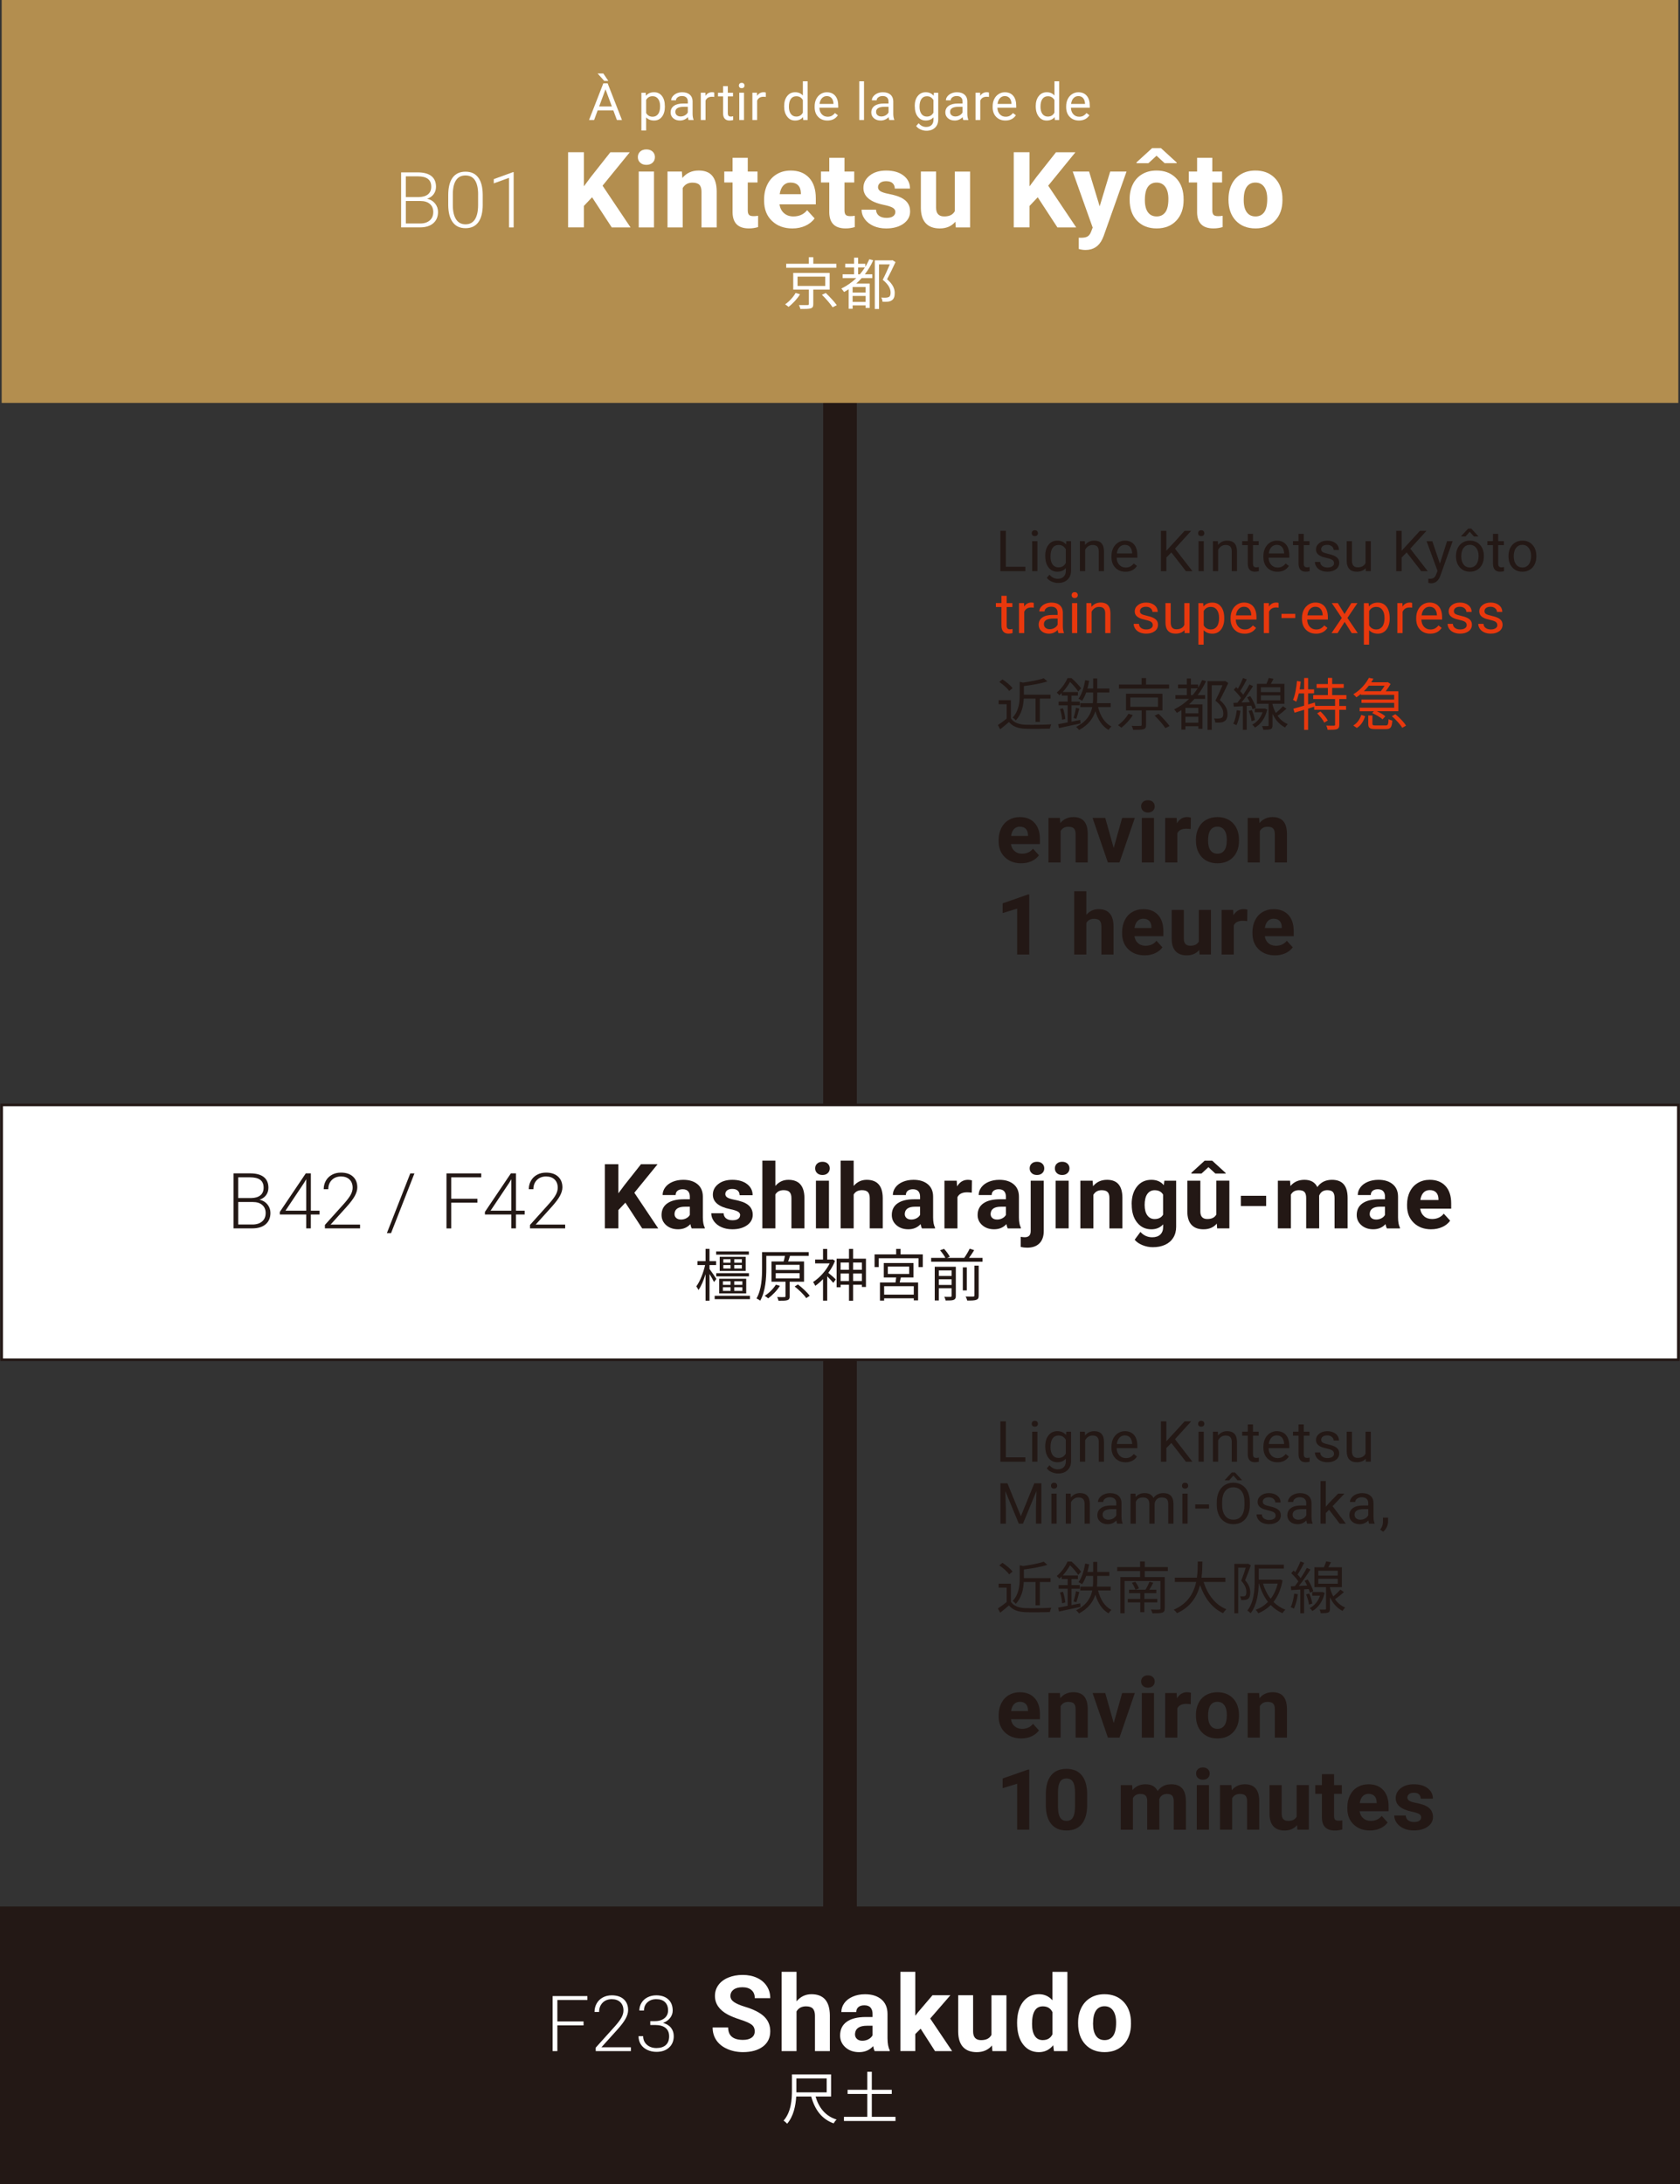 <?xml version="1.0" encoding="UTF-8"?>
<svg id="_レイヤー_2" data-name="レイヤー 2" xmlns="http://www.w3.org/2000/svg" width="651.3" height="846.48" viewBox="0 0 651.3 846.48">
  <rect x="0" y="0" width="651.3" height="846.48" fill="#333333" stroke="none"/>
  <defs>
    <style>
      .cls-1, .cls-2 {
        fill: #231815;
      }

      .cls-1, .cls-3, .cls-4, .cls-5 {
        stroke-width: 0px;
      }

      .cls-2 {
        stroke-width: 1.3px;
      }

      .cls-2, .cls-6, .cls-7 {
        stroke: #231815;
        stroke-miterlimit: 10;
      }

      .cls-6, .cls-3 {
        fill: #fff;
      }

      .cls-4 {
        fill: #b38e4f;
      }

      .cls-7 {
        fill: none;
        stroke-width: 13.03px;
      }

      .cls-5 {
        fill: #e8380d;
      }
    </style>
  </defs>
  <g id="_レイヤー_4" data-name="レイヤー 4">
    <g>
      <g>
        <g>
          <path class="cls-1" d="M391.91,620.79c1.06,1.61,3.01,2.35,5.59,2.46,2.45.09,7.43.02,10.06-.15-.18.4-.47,1.17-.54,1.67-2.45.09-7.05.13-9.52.04-2.92-.11-4.92-.9-6.35-2.6-1.08.92-2.2,1.87-3.39,2.82l-.9-1.65c1.03-.66,2.29-1.58,3.41-2.51v-5.57h-3.12v-1.54h4.76v7.02ZM391.22,610.16c-.7-1.06-2.36-2.51-3.82-3.48l1.23-.99c1.44.92,3.12,2.33,3.91,3.39l-1.32,1.08ZM396.89,613.13c-.13,2.73-.79,6.03-3.12,8.47-.2-.35-.79-.9-1.19-1.12,2.45-2.6,2.74-6.07,2.74-8.76v-5.08l1.32.29c2.94-.42,6.15-1.01,7.99-1.69l1.41,1.23c-2.45.81-5.97,1.41-9.11,1.8v3.34h10.35v1.52h-4.15v9.02h-1.66v-9.02h-4.58Z"/>
          <path class="cls-1" d="M418.91,622.75c-2.94.66-6.04,1.32-8.35,1.8l-.34-1.5c1.03-.18,2.31-.42,3.7-.7v-6.62h-3.5v-1.43h3.5v-2.33h-2.31v-.99c-.29.29-.61.57-.92.86-.25-.33-.74-.84-1.03-1.03,2.02-1.67,3.46-3.89,4.2-5.63h1.53c1.32,1.17,2.96,2.86,3.73,3.96l-1.12,1.23c-.65-.99-1.95-2.6-3.17-3.72-.67,1.19-1.59,2.6-2.83,3.92h5.88v1.41h-2.49v2.33h3.21v1.43h-3.21v6.34c1.1-.22,2.27-.46,3.39-.68l.13,1.36ZM412.09,616.9c.47,1.32.83,3.01.9,4.14l-1.23.31c-.04-1.14-.38-2.84-.81-4.16l1.14-.29ZM416.2,620.66c.31-1.06.74-2.79.92-3.96l1.3.33c-.36,1.34-.79,2.9-1.12,3.92l-1.1-.29ZM425.69,616.41c.88,3.43,2.54,6.2,5.19,7.52-.36.31-.88.92-1.12,1.34-2.51-1.43-4.13-4-5.1-7.28-.83,2.66-2.6,5.3-6.33,7.31-.22-.33-.74-.9-1.14-1.21,4.15-2.07,5.7-4.91,6.26-7.68h-4.65v-1.5h4.87c.09-.97.11-1.91.11-2.79v-1.36h-2.69c-.45,1.23-.97,2.31-1.57,3.21-.31-.24-1.01-.62-1.41-.79,1.3-1.74,2.13-4.42,2.58-7.19l1.55.26c-.18,1.01-.4,2.02-.67,2.97h2.22v-3.89h1.59v3.89h4.69v1.54h-4.69v1.36c0,.9-.02,1.83-.11,2.79h5.32v1.5h-4.89Z"/>
          <path class="cls-1" d="M443.8,608.89v2.33h7.74v12.12c0,.97-.25,1.41-.96,1.65-.72.26-2,.26-3.79.26-.11-.44-.38-1.06-.61-1.47,1.41.07,2.78.07,3.17.04.4-.02.52-.13.52-.48v-10.61h-13.89v12.5h-1.64v-14.02h7.65v-2.33h-8.87v-1.54h8.87v-2.18h1.82v2.18h8.93v1.54h-8.93ZM443.64,621.03v3.78h-1.59v-3.78h-4.83v-1.36h4.83v-2.22h-4.35v-1.34h6.4c.54-.88,1.19-2.18,1.55-3.08l1.44.4c-.49.92-1.01,1.91-1.53,2.68h2.72v1.34h-4.62v2.22h5v1.36h-5ZM440.14,613.05c.58.79,1.19,1.85,1.41,2.57l-1.37.48c-.22-.75-.81-1.85-1.37-2.66l1.32-.4Z"/>
          <path class="cls-1" d="M466.6,613.11c1.57,4.84,4.49,8.82,8.82,10.56-.4.37-.96,1.06-1.26,1.54-4.31-2-7.16-5.9-8.93-10.89-1.08,4.22-3.5,8.45-8.96,10.89-.25-.44-.79-1.01-1.26-1.34,5.57-2.38,7.81-6.6,8.73-10.76h-8.28v-1.67h8.55c.34-2.31.31-4.51.34-6.25h1.8c-.02,1.76-.04,3.94-.36,6.25h9.27v1.67h-8.46Z"/>
          <path class="cls-1" d="M484.92,606.66c-.67,1.8-1.48,4.05-2.22,5.79,1.62,1.78,2,3.37,2,4.71,0,1.17-.27,2.09-.88,2.51-.31.22-.72.35-1.17.4-.45.04-.99.07-1.5.04-.02-.42-.16-1.03-.43-1.45.52.04.96.07,1.3.02.29,0,.54-.07.72-.18.34-.24.45-.86.45-1.5,0-1.19-.38-2.66-2-4.36.65-1.61,1.3-3.56,1.77-5.06h-2.94v17.65h-1.48v-19.14h5.03l.27-.07,1.08.64ZM497.22,612.47c-.63,3.54-1.84,6.29-3.52,8.38,1.3,1.3,2.85,2.33,4.62,3.01-.38.31-.9.95-1.12,1.36-1.75-.75-3.28-1.83-4.56-3.17-1.39,1.39-3.03,2.44-4.83,3.19-.2-.4-.63-1.03-.99-1.34,1.77-.66,3.39-1.67,4.74-3.08-1.53-1.96-2.67-4.38-3.46-7.11h-.11c-.09,3.59-.65,8.3-3.14,11.51-.27-.29-.9-.81-1.28-1.01,2.6-3.32,2.83-8.01,2.83-11.51v-6.29h11.33v1.5h-9.74v4.31h7.9l.27-.07,1.05.31ZM489.63,613.73c.67,2.22,1.66,4.22,2.99,5.9,1.21-1.61,2.15-3.56,2.72-5.9h-5.7Z"/>
          <path class="cls-1" d="M503.15,617.86c-.31,2.07-.83,4.18-1.55,5.59-.25-.2-.92-.48-1.23-.59.7-1.34,1.12-3.32,1.37-5.24l1.41.24ZM505.58,615.97v9.26h-1.48v-9.18l-3.52.22-.16-1.47,1.55-.07c.45-.55.92-1.17,1.39-1.83-.65-.99-1.77-2.24-2.78-3.19l.9-1.03c.22.2.45.4.67.62.74-1.25,1.53-2.93,2-4.14l1.46.53c-.76,1.52-1.73,3.3-2.58,4.53.47.48.88.97,1.21,1.41.92-1.36,1.77-2.79,2.4-3.98l1.39.64c-1.28,2-2.96,4.49-4.49,6.36l3.23-.15c-.31-.64-.65-1.28-1.01-1.85l1.21-.48c.94,1.41,1.84,3.3,2.18,4.51l-1.32.59c-.09-.42-.25-.9-.47-1.41l-1.77.11ZM507.57,617.58c.56,1.23,1.03,2.84,1.19,3.89l-1.3.4c-.11-1.06-.56-2.68-1.12-3.94l1.23-.35ZM513.54,617.34c-.79,3.48-2.56,5.77-4.76,7.02-.22-.35-.74-.9-1.05-1.12,1.8-.92,3.25-2.57,4.02-4.82h-3.03v-1.41h3.66l.25-.02.92.35ZM521,617.05c-1.06.95-2.36,2-3.46,2.75.94,1.32,2.22,2.49,3.95,3.21-.29.31-.79.9-1.01,1.32-2.4-1.21-3.95-3.26-4.89-5.32v4.49c0,.81-.16,1.23-.74,1.47-.56.22-1.44.24-2.85.24-.04-.4-.25-1.01-.45-1.41.99.02,1.91.02,2.16,0,.29,0,.36-.07.36-.31v-8.36h-4.51v-7.72h3.68c.36-.75.7-1.63.9-2.29l1.84.35c-.31.66-.7,1.34-1.03,1.94h5.27v7.72h-4.62v.29c.27,1.08.7,2.22,1.28,3.28.99-.79,2.09-1.85,2.78-2.62l1.35.97ZM511.08,610.63h7.54v-1.89h-7.54v1.89ZM511.08,613.79h7.54v-1.91h-7.54v1.91Z"/>
        </g>
        <g>
          <path class="cls-1" d="M389.95,564.81h7.56v1.69h-9.68v-15.64h2.11v13.95Z"/>
          <path class="cls-1" d="M399.98,551.8c0-.32.1-.59.3-.82.2-.22.5-.33.89-.33s.69.11.9.33c.2.22.31.49.31.82s-.1.59-.31.81c-.2.21-.5.32-.9.32s-.69-.11-.89-.32-.3-.48-.3-.81ZM402.18,566.5h-2.03v-11.62h2.03v11.62Z"/>
          <path class="cls-1" d="M405.21,560.59c0-1.81.43-3.25,1.28-4.32.85-1.07,1.99-1.61,3.4-1.61s2.57.5,3.39,1.5l.1-1.29h1.85v11.34c0,1.5-.46,2.69-1.36,3.56-.91.87-2.13,1.3-3.67,1.3-.85,0-1.69-.18-2.51-.54-.82-.36-1.44-.85-1.87-1.47l1.05-1.19c.87,1.05,1.93,1.58,3.19,1.58.99,0,1.75-.27,2.31-.82.55-.54.83-1.31.83-2.3v-1c-.81.92-1.92,1.38-3.32,1.38s-2.51-.55-3.37-1.64-1.29-2.59-1.29-4.48ZM407.25,560.82c0,1.31.27,2.34.82,3.09.55.75,1.31,1.12,2.3,1.12,1.28,0,2.22-.57,2.82-1.71v-5.31c-.62-1.11-1.55-1.67-2.79-1.67-.99,0-1.76.38-2.31,1.13-.55.75-.83,1.87-.83,3.34Z"/>
          <path class="cls-1" d="M420.58,554.88l.07,1.46c.91-1.12,2.09-1.68,3.55-1.68,2.51,0,3.77,1.39,3.79,4.16v7.68h-2.03v-7.69c0-.84-.2-1.46-.59-1.86-.38-.4-.98-.6-1.79-.6-.66,0-1.23.17-1.73.52-.5.34-.88.79-1.16,1.35v8.28h-2.03v-11.62h1.92Z"/>
          <path class="cls-1" d="M436.32,566.72c-1.61,0-2.91-.52-3.92-1.55-1.01-1.03-1.51-2.42-1.51-4.15v-.37c0-1.15.22-2.18.67-3.09.45-.91,1.08-1.61,1.88-2.13.81-.51,1.68-.77,2.62-.77,1.54,0,2.74.5,3.59,1.49.85,1,1.28,2.42,1.28,4.28v.83h-8.03c.03,1.15.37,2.07,1.02,2.78.65.71,1.48,1.06,2.49,1.06.72,0,1.32-.14,1.82-.43.5-.29.93-.67,1.3-1.14l1.24.95c-.99,1.5-2.48,2.25-4.47,2.25ZM436.07,556.3c-.82,0-1.5.29-2.06.88-.56.58-.9,1.4-1.03,2.45h5.94v-.15c-.06-1.01-.34-1.79-.83-2.35-.5-.55-1.17-.83-2.02-.83Z"/>
          <path class="cls-1" d="M454.11,559.23l-1.95,1.99v5.29h-2.1v-15.64h2.1v7.73l7.09-7.73h2.54l-6.28,6.91,6.77,8.73h-2.52l-5.65-7.27Z"/>
          <path class="cls-1" d="M464.49,551.8c0-.32.1-.59.3-.82.2-.22.5-.33.89-.33s.69.11.9.33c.2.22.31.49.31.82s-.1.59-.31.81c-.21.21-.5.32-.9.32s-.69-.11-.89-.32c-.2-.21-.3-.48-.3-.81ZM466.68,566.5h-2.03v-11.62h2.03v11.62Z"/>
          <path class="cls-1" d="M472.14,554.88l.07,1.46c.91-1.12,2.09-1.68,3.55-1.68,2.5,0,3.77,1.39,3.79,4.16v7.68h-2.03v-7.69c0-.84-.2-1.46-.59-1.86-.38-.4-.98-.6-1.79-.6-.66,0-1.23.17-1.73.52s-.88.79-1.16,1.35v8.28h-2.03v-11.62h1.92Z"/>
          <path class="cls-1" d="M485.76,552.06v2.81h2.21v1.54h-2.21v7.22c0,.47.1.82.3,1.05s.53.35,1.01.35c.23,0,.55-.04.96-.13v1.6c-.53.14-1.05.21-1.56.21-.91,0-1.59-.27-2.05-.81-.46-.54-.69-1.3-.69-2.29v-7.21h-2.16v-1.54h2.16v-2.81h2.03Z"/>
          <path class="cls-1" d="M495.22,566.72c-1.61,0-2.91-.52-3.92-1.55-1.01-1.03-1.51-2.42-1.51-4.15v-.37c0-1.15.22-2.18.67-3.09.45-.91,1.08-1.61,1.88-2.13.81-.51,1.68-.77,2.62-.77,1.54,0,2.74.5,3.59,1.49.85,1,1.28,2.42,1.28,4.28v.83h-8.03c.03,1.15.37,2.07,1.02,2.78.65.71,1.48,1.06,2.49,1.06.72,0,1.32-.14,1.82-.43.5-.29.93-.67,1.3-1.14l1.24.95c-.99,1.5-2.48,2.25-4.47,2.25ZM494.97,556.3c-.82,0-1.5.29-2.06.88-.56.58-.9,1.4-1.03,2.45h5.94v-.15c-.06-1.01-.34-1.79-.83-2.35-.5-.55-1.17-.83-2.02-.83Z"/>
          <path class="cls-1" d="M505.45,552.06v2.81h2.21v1.54h-2.21v7.22c0,.47.1.82.3,1.05s.53.35,1.01.35c.23,0,.55-.04.96-.13v1.6c-.53.14-1.05.21-1.56.21-.91,0-1.59-.27-2.05-.81-.46-.54-.69-1.3-.69-2.29v-7.21h-2.16v-1.54h2.16v-2.81h2.03Z"/>
          <path class="cls-1" d="M517.17,563.42c0-.54-.21-.95-.62-1.25-.41-.3-1.13-.55-2.16-.77-1.03-.21-1.84-.47-2.44-.77-.6-.3-1.05-.66-1.34-1.07-.29-.42-.43-.91-.43-1.48,0-.95.41-1.76,1.23-2.42.82-.66,1.87-.99,3.15-.99,1.34,0,2.43.34,3.27,1.02.84.68,1.25,1.55,1.25,2.61h-2.04c0-.54-.24-1.01-.71-1.41-.47-.39-1.06-.59-1.78-.59s-1.31.16-1.73.47c-.42.32-.62.73-.62,1.24,0,.48.19.84.58,1.08.39.24,1.09.48,2.1.7,1.01.22,1.83.49,2.46.79.63.31,1.09.68,1.4,1.11.3.43.45.96.45,1.58,0,1.04-.42,1.87-1.27,2.5-.85.63-1.95.94-3.3.94-.95,0-1.79-.17-2.52-.49s-1.3-.79-1.71-1.38-.62-1.23-.62-1.92h2.03c.04.67.31,1.19.82,1.58.51.39,1.18.59,2.01.59.77,0,1.38-.15,1.85-.46.46-.3.7-.71.7-1.22Z"/>
          <path class="cls-1" d="M529.45,565.35c-.79.91-1.95,1.36-3.47,1.36-1.26,0-2.23-.36-2.89-1.08s-1-1.78-1-3.2v-7.56h2.03v7.51c0,1.76.73,2.64,2.19,2.64,1.55,0,2.58-.57,3.09-1.7v-8.45h2.03v11.62h-1.93l-.04-1.15Z"/>
          <path class="cls-1" d="M390.55,574.86l5.22,12.76,5.22-12.76h2.73v15.64h-2.1v-6.09l.2-6.57-5.24,12.67h-1.61l-5.23-12.63.21,6.54v6.09h-2.1v-15.64h2.72Z"/>
          <path class="cls-1" d="M407.44,575.8c0-.32.1-.59.3-.82.2-.22.5-.33.89-.33s.69.11.9.33c.2.22.31.49.31.82s-.1.59-.31.81c-.2.21-.5.32-.9.32s-.69-.11-.89-.32c-.2-.21-.3-.48-.3-.81ZM409.63,590.5h-2.03v-11.62h2.03v11.62Z"/>
          <path class="cls-1" d="M415.09,578.88l.07,1.46c.91-1.12,2.09-1.68,3.55-1.68,2.51,0,3.77,1.39,3.79,4.16v7.68h-2.03v-7.69c0-.84-.2-1.46-.59-1.86-.38-.4-.98-.6-1.79-.6-.66,0-1.23.17-1.73.52s-.88.79-1.16,1.35v8.28h-2.03v-11.62h1.92Z"/>
          <path class="cls-1" d="M433.09,590.5c-.12-.23-.21-.64-.29-1.22-.94.96-2.07,1.44-3.38,1.44-1.17,0-2.13-.32-2.88-.97-.75-.65-1.12-1.47-1.12-2.47,0-1.21.47-2.15,1.41-2.82.94-.67,2.26-1,3.96-1h1.97v-.91c0-.69-.21-1.25-.64-1.66-.42-.41-1.05-.62-1.87-.62-.72,0-1.33.18-1.82.54-.49.36-.73.79-.73,1.3h-2.04c0-.58.21-1.14.63-1.68.42-.54.99-.97,1.71-1.28.72-.31,1.51-.47,2.37-.47,1.37,0,2.44.33,3.21,1,.77.67,1.18,1.59,1.21,2.77v5.35c0,1.07.14,1.92.42,2.55v.17h-2.13ZM429.73,588.99c.64,0,1.24-.16,1.81-.48s.98-.74,1.24-1.26v-2.38h-1.59c-2.48,0-3.73.71-3.73,2.14,0,.62.21,1.11.64,1.46.42.35.97.53,1.63.53Z"/>
          <path class="cls-1" d="M440.21,578.88l.06,1.29c.87-1,2.04-1.5,3.52-1.5,1.66,0,2.79.62,3.39,1.87.39-.56.91-1.01,1.54-1.35.63-.34,1.38-.52,2.24-.52,2.6,0,3.92,1.35,3.97,4.05v7.79h-2.03v-7.67c0-.83-.19-1.45-.58-1.86-.39-.41-1.04-.62-1.95-.62-.75,0-1.38.22-1.87.66s-.79,1.03-.87,1.78v7.71h-2.04v-7.62c0-1.69-.84-2.54-2.53-2.54-1.33,0-2.24.56-2.73,1.67v8.49h-2.03v-11.62h1.92Z"/>
          <path class="cls-1" d="M458.23,575.8c0-.32.1-.59.3-.82.2-.22.5-.33.89-.33s.69.11.9.33c.2.22.31.49.31.82s-.1.59-.31.81c-.21.21-.5.32-.9.32s-.69-.11-.89-.32c-.2-.21-.3-.48-.3-.81ZM460.42,590.5h-2.03v-11.62h2.03v11.62Z"/>
          <path class="cls-1" d="M468.72,584.67h-5.35v-1.62h5.35v1.62Z"/>
          <path class="cls-1" d="M484.54,583.19c0,1.53-.26,2.87-.79,4.01-.53,1.14-1.27,2.01-2.24,2.62s-2.09.9-3.37.9-2.37-.3-3.34-.91c-.97-.6-1.73-1.47-2.26-2.59-.54-1.12-.81-2.42-.83-3.89v-1.13c0-1.5.27-2.83.8-3.99.53-1.15,1.29-2.04,2.26-2.65.97-.61,2.09-.92,3.35-.92s2.4.3,3.38.91c.97.61,1.73,1.48,2.25,2.63s.79,2.49.79,4.01v.99ZM482.45,582.18c0-1.85-.38-3.28-1.14-4.27-.76-.99-1.82-1.49-3.19-1.49s-2.38.5-3.14,1.49c-.76.99-1.16,2.37-1.18,4.13v1.15c0,1.8.38,3.21,1.16,4.24.77,1.03,1.83,1.54,3.18,1.54s2.41-.48,3.16-1.46c.75-.97,1.13-2.36,1.15-4.17v-1.16ZM481.47,573.59v.11h-1.68s-1.64-1.82-1.64-1.82l-1.63,1.83h-1.68v-.13l2.7-2.92h1.23l2.71,2.94Z"/>
          <path class="cls-1" d="M494.54,587.42c0-.54-.21-.95-.62-1.25-.41-.3-1.13-.55-2.16-.77s-1.84-.47-2.44-.77-1.05-.66-1.34-1.07c-.29-.42-.43-.91-.43-1.48,0-.95.41-1.76,1.23-2.42.82-.66,1.87-.99,3.15-.99,1.34,0,2.43.34,3.27,1.02.84.68,1.25,1.55,1.25,2.61h-2.04c0-.54-.24-1.01-.71-1.41-.47-.39-1.06-.59-1.78-.59s-1.31.16-1.73.47c-.42.32-.62.73-.62,1.24,0,.48.19.84.58,1.08.39.24,1.09.48,2.1.7,1.01.22,1.83.49,2.46.79.63.31,1.09.68,1.4,1.11.3.43.45.96.45,1.58,0,1.04-.42,1.87-1.27,2.5-.85.63-1.95.94-3.3.94-.95,0-1.79-.17-2.52-.49s-1.3-.79-1.71-1.38c-.41-.59-.62-1.23-.62-1.92h2.03c.04.67.31,1.19.82,1.58.51.39,1.18.59,2.01.59.77,0,1.38-.15,1.85-.46.46-.3.7-.71.7-1.22Z"/>
          <path class="cls-1" d="M506.74,590.5c-.12-.23-.21-.64-.29-1.22-.94.96-2.07,1.44-3.38,1.44-1.17,0-2.13-.32-2.88-.97-.75-.65-1.12-1.47-1.12-2.47,0-1.21.47-2.15,1.41-2.82.94-.67,2.26-1,3.96-1h1.97v-.91c0-.69-.21-1.25-.64-1.66-.42-.41-1.05-.62-1.87-.62-.72,0-1.33.18-1.82.54-.49.36-.73.79-.73,1.3h-2.04c0-.58.21-1.14.63-1.68.42-.54.99-.97,1.71-1.28.72-.31,1.51-.47,2.37-.47,1.37,0,2.44.33,3.21,1,.77.67,1.18,1.59,1.21,2.77v5.35c0,1.07.14,1.92.42,2.55v.17h-2.13ZM503.38,588.99c.64,0,1.24-.16,1.81-.48s.98-.74,1.24-1.26v-2.38h-1.59c-2.48,0-3.73.71-3.73,2.14,0,.62.21,1.11.64,1.46.42.35.97.53,1.63.53Z"/>
          <path class="cls-1" d="M515.25,585.12l-1.27,1.3v4.08h-2.03v-16.5h2.03v9.98l1.08-1.28,3.69-3.82h2.47l-4.61,4.86,5.15,6.77h-2.38l-4.13-5.38Z"/>
          <path class="cls-1" d="M530.77,590.5c-.12-.23-.21-.64-.28-1.22-.94.96-2.07,1.44-3.38,1.44-1.17,0-2.13-.32-2.88-.97-.75-.65-1.12-1.47-1.12-2.47,0-1.21.47-2.15,1.41-2.82.94-.67,2.26-1,3.96-1h1.97v-.91c0-.69-.21-1.25-.64-1.66-.42-.41-1.05-.62-1.87-.62-.72,0-1.33.18-1.82.54-.49.36-.73.79-.73,1.3h-2.04c0-.58.21-1.14.63-1.68.42-.54.99-.97,1.71-1.28.72-.31,1.51-.47,2.37-.47,1.37,0,2.44.33,3.21,1,.77.67,1.18,1.59,1.21,2.77v5.35c0,1.07.14,1.92.42,2.55v.17h-2.13ZM527.4,588.99c.64,0,1.24-.16,1.81-.48.57-.32.98-.74,1.24-1.26v-2.38h-1.59c-2.48,0-3.73.71-3.73,2.14,0,.62.21,1.11.64,1.46.42.35.97.53,1.63.53Z"/>
          <path class="cls-1" d="M536.23,593.62l-1.15-.77c.69-.94,1.04-1.91,1.07-2.9v-1.79h1.98v1.56c0,.72-.18,1.45-.54,2.17-.36.72-.82,1.3-1.36,1.74Z"/>
        </g>
        <g>
          <path class="cls-1" d="M395.91,673.75c-2.58,0-4.69-.78-6.31-2.33-1.62-1.55-2.44-3.62-2.44-6.21v-.45c0-1.73.34-3.29,1.03-4.65.68-1.37,1.65-2.42,2.91-3.16,1.25-.74,2.68-1.11,4.29-1.11,2.41,0,4.31.75,5.69,2.24,1.38,1.49,2.08,3.6,2.08,6.34v1.88h-11.22c.15,1.13.61,2.03,1.38,2.71.77.68,1.73,1.02,2.91,1.02,1.81,0,3.23-.64,4.25-1.93l2.31,2.54c-.71.98-1.66,1.74-2.87,2.29-1.21.55-2.54.82-4.01.82ZM395.37,659.55c-.93,0-1.69.31-2.27.93s-.95,1.51-1.12,2.66h6.55v-.37c-.02-1.03-.3-1.82-.85-2.38s-1.31-.84-2.31-.84Z"/>
          <path class="cls-1" d="M410.9,656.15l.15,2c1.26-1.54,2.95-2.32,5.07-2.32,1.87,0,3.26.54,4.17,1.61s1.38,2.68,1.4,4.82v11.16h-4.71v-11.05c0-.98-.22-1.69-.65-2.13s-1.16-.66-2.17-.66c-1.33,0-2.32.55-2.98,1.66v12.18h-4.71v-17.28h4.43Z"/>
          <path class="cls-1" d="M431.76,667.79l3.27-11.64h4.92l-5.94,17.28h-4.5l-5.94-17.28h4.92l3.27,11.64Z"/>
          <path class="cls-1" d="M442.38,651.68c0-.69.24-1.26.71-1.71.47-.45,1.12-.67,1.93-.67s1.44.22,1.92.67c.48.45.72,1.02.72,1.71s-.24,1.28-.73,1.72c-.48.45-1.12.67-1.91.67s-1.43-.22-1.91-.67c-.48-.45-.72-1.02-.72-1.72ZM447.38,673.43h-4.72v-17.28h4.72v17.28Z"/>
          <path class="cls-1" d="M461.61,660.48c-.64-.08-1.21-.13-1.69-.13-1.78,0-2.95.59-3.5,1.77v11.31h-4.71v-17.28h4.45l.13,2.06c.94-1.59,2.25-2.38,3.93-2.38.52,0,1.01.07,1.47.21l-.06,4.44Z"/>
          <path class="cls-1" d="M463.63,664.63c0-1.71.34-3.24,1.01-4.58.67-1.34,1.64-2.38,2.91-3.11,1.26-.73,2.73-1.1,4.41-1.1,2.38,0,4.32.71,5.82,2.14,1.5,1.43,2.34,3.36,2.52,5.81l.03,1.18c0,2.65-.75,4.78-2.26,6.38-1.51,1.6-3.53,2.4-6.08,2.4s-4.57-.8-6.08-2.4c-1.51-1.6-2.27-3.77-2.27-6.52v-.21ZM468.34,664.96c0,1.64.32,2.9.95,3.77.63.87,1.53,1.3,2.7,1.3s2.03-.43,2.67-1.29c.64-.86.96-2.23.96-4.12,0-1.61-.32-2.86-.96-3.74-.64-.88-1.54-1.33-2.7-1.33s-2.04.44-2.67,1.32c-.63.88-.95,2.24-.95,4.09Z"/>
          <path class="cls-1" d="M488.13,656.15l.15,2c1.26-1.54,2.95-2.32,5.07-2.32,1.87,0,3.26.54,4.17,1.61s1.38,2.68,1.4,4.82v11.16h-4.71v-11.05c0-.98-.22-1.69-.65-2.13-.43-.44-1.16-.66-2.17-.66-1.32,0-2.32.55-2.98,1.66v12.18h-4.71v-17.28h4.43Z"/>
          <path class="cls-1" d="M399.03,709.1h-4.71v-17.79l-5.62,1.71v-3.75l9.82-3.45h.5v23.28Z"/>
          <path class="cls-1" d="M421.47,699.49c0,3.21-.68,5.67-2.04,7.38s-3.34,2.55-5.96,2.55-4.56-.84-5.93-2.51-2.07-4.07-2.1-7.19v-4.28c0-3.25.69-5.71,2.06-7.39,1.37-1.68,3.35-2.52,5.94-2.52s4.56.83,5.93,2.5,2.07,4.06,2.1,7.18v4.28ZM416.77,694.79c0-1.93-.27-3.33-.81-4.21-.54-.88-1.38-1.32-2.52-1.32s-1.92.42-2.45,1.25c-.53.84-.81,2.14-.84,3.92v5.66c0,1.9.26,3.31.79,4.23.53.92,1.37,1.38,2.53,1.38s1.98-.44,2.49-1.33c.51-.88.78-2.24.8-4.06v-5.53Z"/>
          <path class="cls-1" d="M438.9,691.83l.15,1.93c1.25-1.5,2.94-2.25,5.07-2.25,2.27,0,3.83.88,4.67,2.63,1.24-1.76,3-2.63,5.29-2.63,1.91,0,3.33.55,4.27,1.64.93,1.09,1.4,2.73,1.4,4.93v11.03h-4.72v-11.02c0-.98-.2-1.69-.59-2.15s-1.08-.68-2.07-.68c-1.41,0-2.39.66-2.93,1.98l.02,11.86h-4.71v-11c0-1-.2-1.72-.6-2.17-.4-.45-1.09-.67-2.05-.67-1.33,0-2.3.54-2.9,1.63v12.22h-4.71v-17.28h4.41Z"/>
          <path class="cls-1" d="M463.69,687.36c0-.69.24-1.26.71-1.71.47-.45,1.12-.67,1.93-.67s1.44.22,1.92.67c.48.45.72,1.02.72,1.71s-.24,1.28-.72,1.72c-.48.45-1.12.67-1.91.67s-1.43-.22-1.91-.67c-.48-.45-.73-1.02-.73-1.72ZM468.69,709.1h-4.72v-17.28h4.72v17.28Z"/>
          <path class="cls-1" d="M477.39,691.83l.15,2c1.26-1.54,2.95-2.32,5.07-2.32,1.87,0,3.26.54,4.17,1.61s1.38,2.68,1.4,4.82v11.16h-4.71v-11.05c0-.98-.22-1.69-.65-2.13-.43-.44-1.16-.66-2.17-.66-1.32,0-2.32.55-2.98,1.66v12.18h-4.71v-17.28h4.43Z"/>
          <path class="cls-1" d="M502.83,707.35c-1.16,1.38-2.77,2.08-4.82,2.08-1.89,0-3.33-.53-4.32-1.6s-1.5-2.62-1.52-4.68v-11.32h4.71v11.17c0,1.8.84,2.7,2.51,2.7s2.69-.54,3.29-1.63v-12.25h4.72v17.28h-4.43l-.13-1.76Z"/>
          <path class="cls-1" d="M517.19,687.58v4.25h3.01v3.39h-3.01v8.62c0,.64.12,1.1.38,1.37.25.28.73.42,1.43.42.52,0,.98-.04,1.38-.11v3.5c-.92.28-1.87.42-2.85.42-3.3,0-4.98-1.63-5.05-4.9v-9.31h-2.57v-3.39h2.57v-4.25h4.71Z"/>
          <path class="cls-1" d="M531.08,709.42c-2.58,0-4.69-.78-6.31-2.33-1.62-1.55-2.44-3.62-2.44-6.21v-.45c0-1.73.34-3.29,1.03-4.65.68-1.37,1.65-2.42,2.91-3.16,1.25-.74,2.68-1.11,4.29-1.11,2.41,0,4.31.75,5.69,2.24,1.38,1.49,2.08,3.6,2.08,6.34v1.88h-11.22c.15,1.13.61,2.03,1.38,2.71.77.68,1.73,1.02,2.91,1.02,1.81,0,3.23-.64,4.25-1.93l2.31,2.54c-.71.98-1.66,1.74-2.87,2.29-1.21.55-2.54.82-4.01.82ZM530.54,695.23c-.93,0-1.69.31-2.27.93-.58.62-.95,1.51-1.12,2.66h6.55v-.37c-.02-1.03-.3-1.82-.85-2.38s-1.31-.84-2.31-.84Z"/>
          <path class="cls-1" d="M550.96,704.33c0-.56-.28-1.01-.85-1.33-.57-.32-1.49-.61-2.74-.87-4.19-.86-6.29-2.61-6.29-5.24,0-1.53.65-2.81,1.95-3.84,1.3-1.03,2.99-1.54,5.09-1.54,2.24,0,4.03.52,5.37,1.55s2.01,2.37,2.01,4.02h-4.71c0-.66-.22-1.21-.65-1.64-.43-.43-1.11-.65-2.04-.65-.79,0-1.41.18-1.84.53-.43.35-.65.8-.65,1.34,0,.51.25.92.74,1.24s1.33.59,2.5.81,2.16.49,2.96.77c2.49.89,3.73,2.44,3.73,4.65,0,1.58-.69,2.85-2.07,3.82-1.38.97-3.16,1.46-5.34,1.46-1.48,0-2.79-.26-3.93-.77-1.15-.52-2.04-1.22-2.7-2.12-.65-.9-.98-1.87-.98-2.91h4.46c.04.82.35,1.45.93,1.88.58.44,1.35.65,2.31.65.9,0,1.58-.17,2.04-.5s.69-.77.69-1.32Z"/>
        </g>
      </g>
      <line class="cls-7" x1="325.65" y1="88.14" x2="325.65" y2="477.61"/>
      <g>
        <path class="cls-1" d="M395.9,334.58c-2.58,0-4.69-.78-6.31-2.33-1.62-1.55-2.44-3.62-2.44-6.21v-.45c0-1.73.34-3.29,1.03-4.65.68-1.37,1.65-2.42,2.91-3.16,1.25-.74,2.68-1.11,4.29-1.11,2.41,0,4.31.75,5.69,2.24,1.38,1.49,2.08,3.6,2.08,6.34v1.88h-11.22c.15,1.13.61,2.03,1.38,2.71.77.68,1.73,1.02,2.91,1.02,1.81,0,3.23-.64,4.25-1.93l2.31,2.54c-.71.98-1.66,1.74-2.87,2.29-1.21.55-2.54.82-4.01.82ZM395.37,320.39c-.93,0-1.69.31-2.27.93s-.95,1.51-1.12,2.66h6.55v-.37c-.02-1.03-.3-1.82-.85-2.38s-1.31-.84-2.31-.84Z"/>
        <path class="cls-1" d="M410.9,316.99l.15,2c1.26-1.54,2.95-2.32,5.07-2.32,1.87,0,3.26.54,4.17,1.61s1.38,2.68,1.4,4.82v11.16h-4.71v-11.05c0-.98-.22-1.69-.65-2.13-.43-.44-1.16-.66-2.17-.66-1.33,0-2.32.55-2.98,1.66v12.18h-4.71v-17.28h4.43Z"/>
        <path class="cls-1" d="M431.76,328.63l3.27-11.64h4.92l-5.95,17.28h-4.5l-5.94-17.28h4.92l3.27,11.64Z"/>
        <path class="cls-1" d="M442.38,312.51c0-.69.24-1.26.71-1.71.47-.45,1.12-.67,1.93-.67s1.44.22,1.92.67c.48.45.72,1.02.72,1.71s-.24,1.28-.72,1.72c-.48.45-1.12.67-1.91.67s-1.43-.22-1.91-.67c-.48-.45-.72-1.02-.72-1.72ZM447.38,334.26h-4.72v-17.28h4.72v17.28Z"/>
        <path class="cls-1" d="M461.61,321.31c-.64-.08-1.21-.13-1.69-.13-1.78,0-2.95.59-3.5,1.77v11.31h-4.71v-17.28h4.45l.13,2.06c.94-1.59,2.25-2.38,3.92-2.38.52,0,1.01.07,1.47.21l-.07,4.44Z"/>
        <path class="cls-1" d="M463.63,325.46c0-1.71.34-3.24,1.01-4.58s1.64-2.38,2.91-3.11,2.73-1.1,4.41-1.1c2.38,0,4.32.71,5.82,2.14,1.5,1.43,2.34,3.36,2.52,5.81l.03,1.18c0,2.65-.75,4.78-2.26,6.38-1.51,1.6-3.53,2.4-6.08,2.4s-4.57-.8-6.08-2.4c-1.51-1.6-2.27-3.77-2.27-6.52v-.21ZM468.34,325.79c0,1.64.31,2.9.94,3.77.63.87,1.53,1.3,2.7,1.3s2.03-.43,2.67-1.29c.64-.86.96-2.23.96-4.12,0-1.61-.32-2.86-.96-3.74s-1.54-1.33-2.7-1.33-2.04.44-2.67,1.32c-.63.88-.94,2.24-.94,4.09Z"/>
        <path class="cls-1" d="M488.13,316.99l.15,2c1.26-1.54,2.95-2.32,5.07-2.32,1.87,0,3.26.54,4.17,1.61s1.38,2.68,1.4,4.82v11.16h-4.71v-11.05c0-.98-.22-1.69-.65-2.13-.43-.44-1.16-.66-2.17-.66-1.33,0-2.32.55-2.98,1.66v12.18h-4.71v-17.28h4.43Z"/>
        <path class="cls-1" d="M399.03,369.94h-4.71v-17.79l-5.62,1.71v-3.75l9.82-3.45h.5v23.28Z"/>
        <path class="cls-1" d="M421.16,354.55c1.25-1.47,2.82-2.2,4.71-2.2,3.82,0,5.76,2.18,5.82,6.53v11.07h-4.71v-10.94c0-.99-.22-1.72-.65-2.2-.43-.47-1.16-.71-2.17-.71-1.38,0-2.38.52-3,1.56v12.28h-4.71v-24.53h4.71v9.13Z"/>
        <path class="cls-1" d="M443.76,370.26c-2.58,0-4.69-.78-6.31-2.33-1.62-1.55-2.43-3.62-2.43-6.21v-.45c0-1.73.34-3.29,1.03-4.65.68-1.37,1.65-2.42,2.91-3.16,1.25-.74,2.68-1.11,4.29-1.11,2.41,0,4.31.75,5.69,2.24,1.38,1.49,2.08,3.6,2.08,6.34v1.88h-11.22c.15,1.13.61,2.03,1.38,2.71.77.68,1.73,1.02,2.91,1.02,1.81,0,3.23-.64,4.25-1.93l2.31,2.54c-.71.98-1.66,1.74-2.87,2.29-1.21.55-2.54.82-4.01.82ZM443.22,356.06c-.93,0-1.69.31-2.27.93s-.95,1.51-1.12,2.66h6.55v-.37c-.02-1.03-.3-1.82-.85-2.38s-1.31-.84-2.31-.84Z"/>
        <path class="cls-1" d="M464.9,368.18c-1.16,1.38-2.77,2.08-4.82,2.08-1.89,0-3.33-.53-4.32-1.6-.99-1.06-1.5-2.62-1.52-4.68v-11.32h4.71v11.17c0,1.8.84,2.7,2.51,2.7s2.69-.54,3.29-1.63v-12.25h4.72v17.28h-4.43l-.13-1.76Z"/>
        <path class="cls-1" d="M483.5,356.99c-.64-.08-1.21-.13-1.69-.13-1.78,0-2.95.59-3.5,1.77v11.31h-4.71v-17.28h4.45l.13,2.06c.95-1.59,2.25-2.38,3.93-2.38.52,0,1.01.07,1.47.21l-.07,4.44Z"/>
        <path class="cls-1" d="M494.29,370.26c-2.58,0-4.69-.78-6.31-2.33-1.62-1.55-2.43-3.62-2.43-6.21v-.45c0-1.73.34-3.29,1.03-4.65.68-1.37,1.65-2.42,2.91-3.16,1.25-.74,2.68-1.11,4.29-1.11,2.41,0,4.31.75,5.69,2.24,1.38,1.49,2.08,3.6,2.08,6.34v1.88h-11.22c.15,1.13.61,2.03,1.38,2.71.77.68,1.73,1.02,2.91,1.02,1.81,0,3.23-.64,4.25-1.93l2.31,2.54c-.71.98-1.66,1.74-2.87,2.29-1.21.55-2.54.82-4.01.82ZM493.75,356.06c-.93,0-1.69.31-2.27.93s-.95,1.51-1.12,2.66h6.55v-.37c-.02-1.03-.3-1.82-.85-2.38s-1.31-.84-2.31-.84Z"/>
      </g>
      <line class="cls-7" x1="325.65" y1="457.69" x2="325.65" y2="787.39"/>
      <rect class="cls-4" x=".65" y="0" width="650" height="156.15"/>
      <g>
        <path class="cls-3" d="M155.5,88.14v-21.33h6.42c2.33,0,4.1.47,5.3,1.41s1.81,2.33,1.81,4.17c0,1.1-.31,2.06-.92,2.88s-1.45,1.4-2.52,1.75c1.26.27,2.28.88,3.06,1.83.77.95,1.16,2.04,1.16,3.28,0,1.88-.62,3.35-1.86,4.41-1.24,1.06-2.97,1.59-5.18,1.59h-7.28ZM157.34,76.38h5.02c1.53-.03,2.72-.38,3.56-1.06.84-.68,1.26-1.67,1.26-2.97,0-1.37-.44-2.38-1.31-3.03s-2.19-.98-3.95-.98h-4.59v8.04ZM157.34,77.9v8.72h5.51c1.57,0,2.82-.39,3.74-1.18.92-.78,1.38-1.87,1.38-3.27,0-1.32-.44-2.36-1.32-3.12-.88-.77-2.1-1.15-3.65-1.15h-5.66Z"/>
        <path class="cls-3" d="M187.15,79.25c0,3.01-.56,5.29-1.69,6.85s-2.78,2.34-4.98,2.34-3.8-.76-4.95-2.29c-1.15-1.53-1.73-3.75-1.76-6.67v-3.82c0-3,.57-5.27,1.7-6.81,1.14-1.54,2.79-2.31,4.98-2.31s3.8.74,4.93,2.23c1.14,1.49,1.72,3.68,1.76,6.58v3.91ZM185.36,75.42c0-2.44-.41-4.29-1.22-5.54s-2.04-1.88-3.68-1.88-2.83.61-3.65,1.83c-.82,1.22-1.24,3.02-1.26,5.41v4.19c0,2.43.42,4.29,1.26,5.58s2.06,1.93,3.67,1.93,2.8-.63,3.62-1.89,1.24-3.11,1.25-5.54v-4.1Z"/>
        <path class="cls-3" d="M199.13,88.14h-1.79v-19.22l-5.92,2.15v-1.64l7.41-2.7h.3v21.4Z"/>
        <path class="cls-3" d="M229.54,76.45l-3.18,3.36v8.32h-6.12v-29.13h6.12v13.21l2.69-3.62,7.57-9.58h7.53l-10.55,12.95,10.86,16.19h-7.29l-7.63-11.69Z"/>
        <path class="cls-3" d="M247.28,60.89c0-.87.3-1.58.89-2.14.59-.56,1.4-.84,2.42-.84s1.81.28,2.41.84c.6.56.9,1.27.9,2.14s-.3,1.6-.91,2.16c-.61.56-1.4.84-2.4.84s-1.79-.28-2.4-.84c-.61-.56-.91-1.28-.91-2.16ZM253.54,88.14h-5.92v-21.65h5.92v21.65Z"/>
        <path class="cls-3" d="M264.35,66.49l.18,2.5c1.58-1.93,3.69-2.9,6.35-2.9,2.34,0,4.08.67,5.22,2.02,1.14,1.35,1.73,3.36,1.75,6.04v13.99h-5.9v-13.85c0-1.23-.27-2.12-.82-2.67s-1.45-.83-2.71-.83c-1.66,0-2.91.69-3.74,2.08v15.27h-5.9v-21.65h5.55Z"/>
        <path class="cls-3" d="M289.89,61.17v5.32h3.78v4.24h-3.78v10.8c0,.8.16,1.37.47,1.72.31.35.91.52,1.8.52.65,0,1.23-.05,1.74-.14v4.38c-1.16.35-2.35.52-3.57.52-4.14,0-6.25-2.05-6.33-6.14v-11.67h-3.22v-4.24h3.22v-5.32h5.9Z"/>
        <path class="cls-3" d="M307.19,88.54c-3.24,0-5.87-.97-7.91-2.92s-3.05-4.54-3.05-7.78v-.56c0-2.17.43-4.12,1.29-5.83.86-1.71,2.07-3.03,3.64-3.96,1.57-.93,3.36-1.39,5.38-1.39,3.02,0,5.4.93,7.13,2.8,1.74,1.87,2.6,4.52,2.6,7.94v2.36h-14.06c.19,1.41.76,2.55,1.72,3.4.96.85,2.17,1.28,3.64,1.28,2.27,0,4.05-.81,5.33-2.42l2.9,3.18c-.88,1.23-2.08,2.18-3.59,2.87-1.51.69-3.18,1.03-5.02,1.03ZM306.52,70.75c-1.17,0-2.12.39-2.85,1.17s-1.19,1.89-1.4,3.34h8.21v-.46c-.03-1.29-.38-2.28-1.06-2.98s-1.65-1.06-2.9-1.06Z"/>
        <path class="cls-3" d="M327.39,61.17v5.32h3.78v4.24h-3.78v10.8c0,.8.16,1.37.47,1.72.31.35.91.52,1.8.52.65,0,1.23-.05,1.73-.14v4.38c-1.16.35-2.35.52-3.57.52-4.14,0-6.25-2.05-6.33-6.14v-11.67h-3.22v-4.24h3.22v-5.32h5.9Z"/>
        <path class="cls-3" d="M347.12,82.16c0-.71-.36-1.26-1.07-1.67-.71-.41-1.86-.77-3.44-1.09-5.25-1.08-7.88-3.27-7.88-6.56,0-1.92.81-3.52,2.44-4.81s3.75-1.93,6.38-1.93c2.8,0,5.04.65,6.72,1.94,1.68,1.29,2.52,2.97,2.52,5.04h-5.9c0-.83-.27-1.51-.82-2.05-.54-.54-1.39-.81-2.55-.81-.99,0-1.76.22-2.31.66-.54.44-.82,1-.82,1.68,0,.64.31,1.16.93,1.55.62.39,1.66.73,3.13,1.02,1.47.29,2.71.61,3.71.97,3.12,1.12,4.67,3.06,4.67,5.82,0,1.97-.86,3.57-2.59,4.79-1.73,1.22-3.96,1.83-6.69,1.83-1.85,0-3.49-.32-4.93-.97s-2.56-1.53-3.38-2.66c-.82-1.13-1.22-2.34-1.22-3.65h5.59c.05,1.03.44,1.81,1.16,2.36.72.55,1.69.82,2.9.82,1.13,0,1.98-.21,2.56-.63.58-.42.87-.97.87-1.65Z"/>
        <path class="cls-3" d="M370.37,85.94c-1.46,1.73-3.47,2.6-6.04,2.6-2.37,0-4.17-.67-5.42-2s-1.88-3.29-1.91-5.86v-14.19h5.9v14c0,2.26,1.05,3.39,3.14,3.39s3.37-.68,4.12-2.04v-15.34h5.92v21.65h-5.55l-.16-2.2Z"/>
        <path class="cls-3" d="M402.31,76.45l-3.18,3.36v8.32h-6.12v-29.13h6.12v13.21l2.69-3.62,7.57-9.58h7.53l-10.55,12.95,10.86,16.19h-7.29l-7.63-11.69Z"/>
        <path class="cls-3" d="M426.32,79.96l4.08-13.47h6.33l-8.88,25.01-.49,1.14c-1.32,2.83-3.5,4.24-6.53,4.24-.86,0-1.73-.13-2.61-.38v-4.38l.9.02c1.12,0,1.95-.17,2.5-.5.55-.33.98-.89,1.3-1.66l.69-1.78-7.74-21.71h6.35l4.1,13.47Z"/>
        <path class="cls-3" d="M437.94,77.11c0-2.15.42-4.06,1.27-5.74.84-1.68,2.06-2.98,3.64-3.9s3.43-1.38,5.52-1.38c2.98,0,5.41.89,7.3,2.68,1.88,1.79,2.93,4.22,3.15,7.28l.04,1.48c0,3.32-.95,5.99-2.84,7.99-1.89,2.01-4.43,3.01-7.61,3.01s-5.72-1-7.62-3c-1.9-2-2.85-4.72-2.85-8.16v-.26ZM456.19,63v.24h-4.69s-3.14-2.89-3.14-2.89l-3.14,2.9h-4.61v-.33l6.04-5.51h3.43l6.12,5.59ZM443.84,77.53c0,2.06.39,3.63,1.18,4.72s1.92,1.63,3.39,1.63,2.54-.54,3.35-1.61c.8-1.08,1.2-2.8,1.2-5.16,0-2.02-.4-3.58-1.2-4.69-.8-1.11-1.93-1.66-3.39-1.66s-2.56.55-3.35,1.65c-.79,1.1-1.18,2.81-1.18,5.12Z"/>
        <path class="cls-3" d="M469.99,61.17v5.32h3.78v4.24h-3.78v10.8c0,.8.16,1.37.47,1.72.31.35.91.52,1.8.52.65,0,1.23-.05,1.73-.14v4.38c-1.16.35-2.35.52-3.57.52-4.14,0-6.25-2.05-6.33-6.14v-11.67h-3.22v-4.24h3.22v-5.32h5.9Z"/>
        <path class="cls-3" d="M476.27,77.11c0-2.15.42-4.06,1.26-5.74.84-1.68,2.06-2.98,3.64-3.9,1.58-.92,3.42-1.38,5.52-1.38,2.98,0,5.41.89,7.3,2.68,1.88,1.79,2.94,4.22,3.15,7.28l.04,1.48c0,3.32-.95,5.99-2.84,7.99-1.89,2.01-4.43,3.01-7.61,3.01s-5.72-1-7.62-3-2.85-4.72-2.85-8.16v-.26ZM482.16,77.53c0,2.06.39,3.63,1.18,4.72s1.92,1.63,3.39,1.63,2.54-.54,3.35-1.61c.8-1.08,1.2-2.8,1.2-5.16,0-2.02-.4-3.58-1.2-4.69-.8-1.11-1.93-1.66-3.39-1.66s-2.56.55-3.35,1.65c-.79,1.1-1.18,2.81-1.18,5.12Z"/>
      </g>
      <g>
        <path class="cls-3" d="M310.15,114.05c-1.05,1.74-2.81,3.65-4.44,4.88-.36-.31-.94-.73-1.33-.97,1.62-1.12,3.25-2.93,4.06-4.44l1.71.53ZM324.23,103.78h-19.44v-1.56h8.78v-2.55h1.73v2.55h8.93v1.56ZM315.29,112.25v5.61c0,.95-.22,1.41-.99,1.65-.74.24-2.02.24-4,.24-.09-.44-.34-1.1-.56-1.52,1.55.04,2.94.02,3.32,0,.43,0,.52-.09.52-.4v-5.59h-6.06v-6.47h14.12v6.47h-6.35ZM309.19,110.82h10.73v-3.61h-10.73v3.61ZM320.14,113.55c1.48,1.43,3.37,3.43,4.27,4.73l-1.62.81c-.83-1.28-2.63-3.37-4.15-4.84l1.5-.7Z"/>
        <path class="cls-3" d="M338.53,100.87c-.88,2-2,3.81-3.25,5.44h2.9v1.45h-4.11c-.67.75-1.37,1.47-2.13,2.13h5.23v9.46h-1.59v-.99h-5.03v1.3h-1.55v-7.55c-.56.37-1.17.73-1.77,1.06-.2-.33-.74-1.01-1.06-1.34,2.18-1.06,4.13-2.42,5.81-4.07h-5.32v-1.45h4.44v-2.64h-3.43v-1.45h3.43v-2.35h1.57v2.35h2.78v1.21c.61-.95,1.1-1.94,1.57-2.97l1.5.42ZM335.57,111.24h-5.03v2.13h5.03v-2.13ZM335.57,117v-2.31h-5.03v2.31h5.03ZM333.35,106.31c.7-.84,1.37-1.72,1.95-2.64h-2.63v2.64h.67ZM347.15,101.62c-.94,2.07-2.18,4.58-3.25,6.6,2.36,2.05,2.96,3.76,2.96,5.32.02,1.34-.31,2.35-1.14,2.86-.4.29-.94.44-1.5.51-.61.07-1.39.07-2.09.02-.02-.46-.2-1.14-.49-1.61.74.07,1.41.09,1.91.04.38-.02.76-.11,1.06-.26.49-.26.67-.92.65-1.72,0-1.39-.7-3.04-3.05-4.95.97-1.87,2.02-4.2,2.74-5.96h-4.17v17.29h-1.64v-18.86h6.58l.27-.07,1.19.77Z"/>
      </g>
      <g>
        <path class="cls-3" d="M237.77,42.79h-6.08l-1.36,3.72h-1.97l5.54-14.22h1.67l5.55,14.22h-1.96l-1.38-3.72ZM235.83,31.35h-1.58s-2.57-2.87-2.57-2.87h2.22l1.93,2.87ZM232.28,41.26h4.93l-2.47-6.65-2.46,6.65Z"/>
        <path class="cls-3" d="M257.76,41.35c0,1.61-.38,2.9-1.13,3.89-.75.98-1.77,1.47-3.05,1.47s-2.34-.41-3.09-1.22v5.09h-1.84v-14.63h1.68l.09,1.17c.75-.91,1.79-1.37,3.13-1.37s2.32.48,3.07,1.44,1.13,2.29,1.13,3.99v.17ZM255.91,41.14c0-1.19-.26-2.13-.78-2.82s-1.23-1.04-2.13-1.04c-1.12,0-1.95.48-2.51,1.46v5.05c.55.96,1.39,1.45,2.53,1.45.88,0,1.58-.34,2.11-1.03s.78-1.71.78-3.06Z"/>
        <path class="cls-3" d="M266.94,46.51c-.11-.21-.19-.58-.26-1.11-.86.87-1.88,1.31-3.07,1.31-1.06,0-1.93-.29-2.61-.88-.68-.59-1.02-1.34-1.02-2.24,0-1.1.43-1.95,1.28-2.56.85-.61,2.05-.91,3.6-.91h1.79v-.83c0-.63-.19-1.13-.58-1.51-.38-.37-.95-.56-1.7-.56-.66,0-1.21.16-1.65.49s-.67.72-.67,1.18h-1.85c0-.53.19-1.04.57-1.53s.9-.88,1.55-1.17,1.37-.43,2.16-.43c1.24,0,2.21.3,2.92.91s1.07,1.45,1.1,2.51v4.86c0,.97.13,1.74.38,2.31v.16h-1.93ZM263.88,45.14c.58,0,1.13-.15,1.64-.44.52-.29.89-.67,1.13-1.14v-2.17h-1.44c-2.26,0-3.39.65-3.39,1.94,0,.57.19,1.01.58,1.33.38.32.88.48,1.48.48Z"/>
        <path class="cls-3" d="M276.89,37.57c-.28-.05-.58-.07-.91-.07-1.21,0-2.03.5-2.46,1.51v7.5h-1.84v-10.57h1.79l.03,1.22c.6-.94,1.46-1.42,2.57-1.42.36,0,.63.05.82.14v1.68Z"/>
        <path class="cls-3" d="M282.16,33.39v2.56h2.01v1.4h-2.01v6.56c0,.42.09.74.27.95.18.21.48.32.92.32.21,0,.5-.04.88-.12v1.46c-.49.13-.96.19-1.42.19-.82,0-1.44-.24-1.86-.73s-.63-1.18-.63-2.08v-6.55h-1.96v-1.4h1.96v-2.56h1.84Z"/>
        <path class="cls-3" d="M286.45,33.15c0-.29.09-.54.27-.74s.45-.3.81-.3.63.1.82.3c.19.2.28.45.28.74s-.09.54-.28.73c-.19.2-.46.29-.82.29s-.63-.1-.81-.29-.27-.44-.27-.73ZM288.44,46.51h-1.84v-10.57h1.84v10.57Z"/>
        <path class="cls-3" d="M296.89,37.57c-.28-.05-.58-.07-.91-.07-1.21,0-2.03.5-2.46,1.51v7.5h-1.84v-10.57h1.79l.03,1.22c.6-.94,1.46-1.42,2.57-1.42.36,0,.63.05.82.14v1.68Z"/>
        <path class="cls-3" d="M304,41.14c0-1.62.39-2.92,1.17-3.91.78-.99,1.81-1.48,3.08-1.48s2.26.42,3,1.27v-5.51h1.84v15h-1.69l-.09-1.13c-.74.89-1.76,1.33-3.08,1.33s-2.27-.5-3.05-1.5c-.79-1-1.18-2.31-1.18-3.93v-.14ZM305.84,41.35c0,1.2.25,2.14.76,2.81s1.2,1.02,2.09,1.02c1.17,0,2.02-.51,2.56-1.54v-4.85c-.55-1-1.4-1.49-2.54-1.49-.9,0-1.61.34-2.11,1.03s-.76,1.7-.76,3.04Z"/>
        <path class="cls-3" d="M320.76,46.71c-1.46,0-2.65-.47-3.57-1.41-.92-.94-1.37-2.2-1.37-3.77v-.33c0-1.05.2-1.98.61-2.81s.98-1.47,1.71-1.93c.73-.47,1.53-.7,2.38-.7,1.4,0,2.49.45,3.27,1.36s1.17,2.2,1.17,3.89v.75h-7.3c.03,1.04.34,1.88.93,2.52.59.64,1.35.96,2.27.96.65,0,1.2-.13,1.65-.39.45-.26.85-.61,1.19-1.04l1.13.86c-.9,1.36-2.26,2.04-4.06,2.04ZM320.53,37.24c-.74,0-1.37.27-1.87.8s-.82,1.27-.94,2.23h5.4v-.14c-.05-.92-.3-1.63-.76-2.13-.45-.5-1.06-.76-1.83-.76Z"/>
        <path class="cls-3" d="M334.96,46.51h-1.84v-15h1.84v15Z"/>
        <path class="cls-3" d="M344.75,46.51c-.11-.21-.19-.58-.26-1.11-.86.87-1.88,1.31-3.07,1.31-1.06,0-1.93-.29-2.62-.88s-1.02-1.34-1.02-2.24c0-1.1.43-1.95,1.28-2.56s2.05-.91,3.6-.91h1.79v-.83c0-.63-.19-1.13-.58-1.51-.39-.37-.95-.56-1.7-.56-.66,0-1.21.16-1.65.49-.45.33-.67.72-.67,1.18h-1.85c0-.53.19-1.04.57-1.53s.9-.88,1.55-1.17c.65-.29,1.37-.43,2.16-.43,1.24,0,2.21.3,2.92.91.7.61,1.07,1.45,1.1,2.51v4.86c0,.97.13,1.74.38,2.31v.16h-1.93ZM341.7,45.14c.58,0,1.13-.15,1.64-.44s.89-.67,1.13-1.14v-2.17h-1.44c-2.26,0-3.39.65-3.39,1.94,0,.57.19,1.01.58,1.33s.88.48,1.48.48Z"/>
        <path class="cls-3" d="M354.62,41.14c0-1.65.39-2.96,1.17-3.93.78-.97,1.81-1.46,3.09-1.46s2.34.46,3.08,1.37l.09-1.17h1.68v10.31c0,1.37-.41,2.44-1.24,3.23-.83.79-1.94,1.18-3.33,1.18-.78,0-1.54-.16-2.28-.49s-1.31-.77-1.7-1.34l.96-1.08c.79.96,1.76,1.44,2.9,1.44.9,0,1.6-.25,2.1-.74.5-.49.75-1.19.75-2.09v-.91c-.74.83-1.74,1.25-3.02,1.25s-2.28-.5-3.06-1.49-1.17-2.35-1.17-4.07ZM356.48,41.35c0,1.19.25,2.13.75,2.81s1.2,1.02,2.09,1.02c1.16,0,2.02-.52,2.56-1.55v-4.82c-.57-1.01-1.41-1.51-2.54-1.51-.9,0-1.6.34-2.1,1.03s-.76,1.7-.76,3.04Z"/>
        <path class="cls-3" d="M373.45,46.51c-.11-.21-.19-.58-.26-1.11-.86.87-1.88,1.31-3.07,1.31-1.06,0-1.93-.29-2.61-.88-.68-.59-1.02-1.34-1.02-2.24,0-1.1.43-1.95,1.28-2.56.85-.61,2.05-.91,3.6-.91h1.79v-.83c0-.63-.19-1.13-.58-1.51-.38-.37-.95-.56-1.7-.56-.66,0-1.21.16-1.65.49s-.67.72-.67,1.18h-1.85c0-.53.19-1.04.57-1.53s.9-.88,1.55-1.17,1.37-.43,2.16-.43c1.24,0,2.21.3,2.92.91s1.07,1.45,1.1,2.51v4.86c0,.97.13,1.74.38,2.31v.16h-1.93ZM370.39,45.14c.58,0,1.13-.15,1.64-.44.52-.29.89-.67,1.13-1.14v-2.17h-1.44c-2.26,0-3.39.65-3.39,1.94,0,.57.19,1.01.58,1.33.38.32.88.48,1.48.48Z"/>
        <path class="cls-3" d="M383.4,37.57c-.28-.05-.58-.07-.91-.07-1.21,0-2.03.5-2.46,1.51v7.5h-1.84v-10.57h1.79l.03,1.22c.6-.94,1.46-1.42,2.57-1.42.36,0,.63.05.82.14v1.68Z"/>
        <path class="cls-3" d="M389.77,46.71c-1.46,0-2.65-.47-3.57-1.41-.92-.94-1.37-2.2-1.37-3.77v-.33c0-1.05.2-1.98.61-2.81s.98-1.47,1.71-1.93c.73-.47,1.53-.7,2.38-.7,1.4,0,2.49.45,3.27,1.36s1.17,2.2,1.17,3.89v.75h-7.3c.03,1.04.34,1.88.93,2.52.59.64,1.35.96,2.27.96.65,0,1.2-.13,1.65-.39.45-.26.85-.61,1.19-1.04l1.13.86c-.9,1.36-2.26,2.04-4.06,2.04ZM389.54,37.24c-.74,0-1.37.27-1.87.8s-.82,1.27-.94,2.23h5.4v-.14c-.05-.92-.3-1.63-.76-2.13-.45-.5-1.06-.76-1.83-.76Z"/>
        <path class="cls-3" d="M401.53,41.14c0-1.62.39-2.92,1.18-3.91.78-.99,1.81-1.48,3.08-1.48s2.26.42,3,1.27v-5.51h1.84v15h-1.69l-.09-1.13c-.74.89-1.76,1.33-3.08,1.33s-2.27-.5-3.05-1.5-1.18-2.31-1.18-3.93v-.14ZM403.37,41.35c0,1.2.25,2.14.76,2.81.5.68,1.2,1.02,2.09,1.02,1.17,0,2.02-.51,2.56-1.54v-4.85c-.55-1-1.4-1.49-2.54-1.49-.9,0-1.61.34-2.11,1.03-.5.68-.76,1.7-.76,3.04Z"/>
        <path class="cls-3" d="M418.28,46.71c-1.46,0-2.65-.47-3.57-1.41s-1.38-2.2-1.38-3.77v-.33c0-1.05.2-1.98.61-2.81.41-.82.98-1.47,1.71-1.93s1.53-.7,2.39-.7c1.4,0,2.49.45,3.27,1.36.78.9,1.17,2.2,1.17,3.89v.75h-7.3c.03,1.04.34,1.88.93,2.52s1.35.96,2.27.96c.65,0,1.2-.13,1.65-.39.45-.26.85-.61,1.19-1.04l1.12.86c-.9,1.36-2.26,2.04-4.06,2.04ZM418.05,37.24c-.74,0-1.37.27-1.87.8s-.82,1.27-.94,2.23h5.4v-.14c-.05-.92-.31-1.63-.76-2.13-.45-.5-1.06-.76-1.83-.76Z"/>
      </g>
      <rect class="cls-6" x=".65" y="428.23" width="650" height="98.76"/>
      <g>
        <path class="cls-1" d="M90.53,476.08v-21.33h6.42c2.33,0,4.1.47,5.3,1.41s1.81,2.33,1.81,4.17c0,1.1-.31,2.06-.92,2.88s-1.45,1.4-2.52,1.75c1.26.27,2.28.88,3.06,1.83.77.95,1.16,2.04,1.16,3.28,0,1.88-.62,3.35-1.86,4.41-1.24,1.06-2.97,1.59-5.18,1.59h-7.28ZM92.36,464.32h5.02c1.53-.03,2.72-.38,3.56-1.06.84-.68,1.26-1.67,1.26-2.97,0-1.37-.44-2.38-1.31-3.03s-2.19-.98-3.95-.98h-4.59v8.04ZM92.36,465.85v8.72h5.51c1.57,0,2.82-.39,3.74-1.18.92-.78,1.38-1.87,1.38-3.27,0-1.32-.44-2.36-1.32-3.12-.88-.77-2.1-1.15-3.65-1.15h-5.66Z"/>
        <path class="cls-1" d="M120.5,469.21h3.39v1.48h-3.39v5.39h-1.79v-5.39h-10.23v-1l10.07-14.94h1.96v14.46ZM110.67,469.21h8.04v-12.19l-.79,1.35-7.25,10.84Z"/>
        <path class="cls-1" d="M139.59,476.08h-13.63v-1.35l7.46-8.29c1.23-1.4,2.09-2.55,2.57-3.46s.72-1.79.72-2.65c0-1.35-.4-2.41-1.21-3.2s-1.92-1.18-3.33-1.18-2.65.46-3.55,1.38c-.9.92-1.35,2.11-1.35,3.57h-1.78c0-1.2.28-2.29.83-3.28s1.34-1.76,2.36-2.32,2.18-.84,3.49-.84c1.99,0,3.55.51,4.67,1.54s1.68,2.42,1.68,4.19c0,1-.32,2.08-.95,3.27-.63,1.18-1.75,2.66-3.34,4.42l-6.07,6.72h11.43v1.48Z"/>
        <path class="cls-1" d="M151.61,477.92h-1.63l9.08-23.16h1.61l-9.07,23.16Z"/>
        <path class="cls-1" d="M185.08,466.11h-10.15v9.98h-1.84v-21.33h13.48v1.52h-11.64v8.31h10.15v1.52Z"/>
        <path class="cls-1" d="M200.01,469.21h3.39v1.48h-3.39v5.39h-1.79v-5.39h-10.23v-1l10.07-14.94h1.96v14.46ZM190.18,469.21h8.04v-12.19l-.79,1.35-7.25,10.84Z"/>
        <path class="cls-1" d="M219.1,476.08h-13.63v-1.35l7.46-8.29c1.23-1.4,2.09-2.55,2.57-3.46s.72-1.79.72-2.65c0-1.35-.4-2.41-1.21-3.2s-1.92-1.18-3.33-1.18-2.65.46-3.55,1.38c-.9.92-1.35,2.11-1.35,3.57h-1.78c0-1.2.28-2.29.83-3.28s1.34-1.76,2.36-2.32,2.18-.84,3.49-.84c1.99,0,3.55.51,4.67,1.54s1.68,2.42,1.68,4.19c0,1-.32,2.08-.95,3.27-.63,1.18-1.75,2.66-3.34,4.42l-6.07,6.72h11.43v1.48Z"/>
        <path class="cls-1" d="M242.45,466.1l-2.72,2.87v7.11h-5.23v-24.88h5.23v11.28l2.3-3.09,6.47-8.19h6.43l-9.01,11.06,9.27,13.83h-6.22l-6.52-9.98Z"/>
        <path class="cls-1" d="M268.15,476.08c-.23-.44-.4-1-.51-1.66-1.22,1.33-2.81,2-4.76,2-1.85,0-3.38-.52-4.59-1.57-1.21-1.05-1.82-2.37-1.82-3.96,0-1.96.74-3.46,2.22-4.51,1.48-1.05,3.62-1.58,6.42-1.59h2.32v-1.06c0-.85-.22-1.54-.67-2.05s-1.15-.77-2.12-.77c-.85,0-1.51.2-2,.6-.48.4-.72.95-.72,1.64h-5.04c0-1.07.34-2.06,1.01-2.97.67-.91,1.63-1.63,2.86-2.15,1.23-.52,2.61-.78,4.15-.78,2.32,0,4.17.57,5.53,1.72,1.37,1.14,2.05,2.75,2.05,4.83v8.02c.01,1.75.26,3.08.75,3.98v.29h-5.09ZM263.98,472.65c.74,0,1.43-.16,2.06-.49.63-.33,1.09-.76,1.39-1.31v-3.18h-1.88c-2.52,0-3.86.85-4.03,2.56l-.02.29c0,.62.22,1.12.66,1.52.44.4,1.05.6,1.81.6Z"/>
        <path class="cls-1" d="M286.95,470.98c0-.6-.3-1.08-.92-1.43-.61-.35-1.59-.66-2.94-.93-4.49-.92-6.73-2.79-6.73-5.61,0-1.64.69-3.01,2.08-4.11s3.21-1.65,5.45-1.65c2.39,0,4.31.55,5.74,1.66,1.44,1.11,2.15,2.54,2.15,4.31h-5.04c0-.71-.23-1.29-.7-1.75-.46-.46-1.19-.69-2.18-.69-.85,0-1.51.19-1.97.56-.47.38-.7.85-.7,1.44,0,.55.26.99.79,1.32.53.34,1.42.63,2.68.87,1.25.25,2.31.52,3.17.83,2.66.96,3.99,2.61,3.99,4.97,0,1.69-.74,3.05-2.21,4.09-1.48,1.04-3.38,1.56-5.72,1.56-1.58,0-2.98-.28-4.21-.83-1.23-.55-2.19-1.31-2.89-2.27s-1.05-2-1.05-3.12h4.78c.05.88.38,1.55.99,2.02.62.47,1.44.7,2.47.7.96,0,1.69-.18,2.19-.54.49-.36.74-.83.74-1.41Z"/>
        <path class="cls-1" d="M300.6,459.61c1.34-1.57,3.02-2.36,5.04-2.36,4.09,0,6.17,2.33,6.22,6.99v11.84h-5.04v-11.71c0-1.06-.23-1.84-.7-2.35-.46-.51-1.24-.76-2.32-.76-1.48,0-2.54.56-3.21,1.67v13.14h-5.04v-26.25h5.04v9.78Z"/>
        <path class="cls-1" d="M316.02,452.81c0-.74.25-1.35.76-1.83s1.19-.72,2.07-.72,1.55.24,2.06.72c.51.48.77,1.09.77,1.83s-.26,1.37-.78,1.85c-.52.48-1.2.72-2.05.72s-1.53-.24-2.05-.72c-.52-.48-.78-1.09-.78-1.85ZM321.37,476.08h-5.05v-18.49h5.05v18.49Z"/>
        <path class="cls-1" d="M330.96,459.61c1.34-1.57,3.02-2.36,5.04-2.36,4.09,0,6.17,2.33,6.22,6.99v11.84h-5.04v-11.71c0-1.06-.23-1.84-.7-2.35-.46-.51-1.24-.76-2.32-.76-1.48,0-2.54.56-3.21,1.67v13.14h-5.04v-26.25h5.04v9.78Z"/>
        <path class="cls-1" d="M357.41,476.08c-.23-.44-.4-1-.51-1.66-1.22,1.33-2.81,2-4.76,2-1.85,0-3.38-.52-4.59-1.57-1.21-1.05-1.82-2.37-1.82-3.96,0-1.96.74-3.46,2.22-4.51,1.48-1.05,3.62-1.58,6.42-1.59h2.32v-1.06c0-.85-.22-1.54-.67-2.05s-1.15-.77-2.12-.77c-.85,0-1.51.2-2,.6-.48.4-.72.95-.72,1.64h-5.04c0-1.07.34-2.06,1.01-2.97.67-.91,1.63-1.63,2.86-2.15,1.23-.52,2.62-.78,4.15-.78,2.32,0,4.17.57,5.54,1.72,1.37,1.14,2.05,2.75,2.05,4.83v8.02c.01,1.75.26,3.08.75,3.98v.29h-5.09ZM353.24,472.65c.74,0,1.43-.16,2.06-.49.63-.33,1.09-.76,1.39-1.31v-3.18h-1.88c-2.52,0-3.86.85-4.03,2.56l-.02.29c0,.62.22,1.12.66,1.52.44.4,1.05.6,1.81.6Z"/>
        <path class="cls-1" d="M376.74,462.23c-.69-.09-1.29-.14-1.81-.14-1.91,0-3.16.63-3.75,1.9v12.1h-5.04v-18.49h4.76l.14,2.2c1.01-1.7,2.41-2.55,4.2-2.55.56,0,1.08.07,1.57.22l-.07,4.75Z"/>
        <path class="cls-1" d="M390.68,476.08c-.23-.44-.4-1-.51-1.66-1.22,1.33-2.81,2-4.76,2-1.85,0-3.38-.52-4.59-1.57-1.21-1.05-1.82-2.37-1.82-3.96,0-1.96.74-3.46,2.22-4.51,1.48-1.05,3.62-1.58,6.42-1.59h2.32v-1.06c0-.85-.22-1.54-.67-2.05s-1.15-.77-2.12-.77c-.85,0-1.51.2-2,.6-.48.4-.72.95-.72,1.64h-5.04c0-1.07.34-2.06,1.01-2.97.67-.91,1.63-1.63,2.86-2.15,1.23-.52,2.62-.78,4.15-.78,2.32,0,4.17.57,5.54,1.72,1.37,1.14,2.05,2.75,2.05,4.83v8.02c.01,1.75.26,3.08.75,3.98v.29h-5.09ZM386.52,472.65c.74,0,1.43-.16,2.06-.49.63-.33,1.09-.76,1.39-1.31v-3.18h-1.88c-2.52,0-3.86.85-4.03,2.56l-.02.29c0,.62.22,1.12.66,1.52.44.4,1.05.6,1.81.6Z"/>
        <path class="cls-1" d="M404.64,457.59v19.5c0,2.04-.55,3.63-1.66,4.76-1.1,1.13-2.7,1.7-4.78,1.7-.87,0-1.7-.1-2.49-.29v-3.91c.6.1,1.13.15,1.59.15,1.52,0,2.28-.79,2.28-2.38v-19.53h5.06ZM399.18,452.81c0-.74.25-1.35.76-1.83s1.19-.72,2.07-.72,1.56.24,2.07.72c.5.48.76,1.09.76,1.83s-.26,1.37-.78,1.85c-.52.48-1.2.72-2.05.72s-1.53-.24-2.05-.72c-.52-.48-.78-1.09-.78-1.85Z"/>
        <path class="cls-1" d="M408.95,452.81c0-.74.25-1.35.76-1.83.51-.48,1.19-.72,2.07-.72s1.54.24,2.06.72c.51.48.77,1.09.77,1.83s-.26,1.37-.78,1.85c-.52.48-1.2.72-2.05.72s-1.53-.24-2.05-.72c-.52-.48-.78-1.09-.78-1.85ZM414.3,476.08h-5.06v-18.49h5.06v18.49Z"/>
        <path class="cls-1" d="M423.59,457.59l.16,2.14c1.35-1.65,3.16-2.48,5.42-2.48,2,0,3.49.58,4.46,1.73.98,1.15,1.48,2.87,1.5,5.16v11.95h-5.04v-11.83c0-1.05-.23-1.81-.7-2.28s-1.24-.71-2.32-.71c-1.42,0-2.48.59-3.19,1.78v13.04h-5.04v-18.49h4.74Z"/>
        <path class="cls-1" d="M438.72,466.7c0-2.84.69-5.12,2.07-6.85,1.38-1.73,3.23-2.6,5.57-2.6,2.07,0,3.68.7,4.83,2.08l.21-1.74h4.57v17.88c0,1.62-.38,3.02-1.12,4.22-.75,1.2-1.8,2.11-3.16,2.73-1.36.63-2.95.94-4.78.94-1.38,0-2.73-.27-4.04-.81-1.31-.54-2.31-1.24-2.98-2.09l2.23-3.01c1.26,1.38,2.78,2.07,4.57,2.07,1.34,0,2.38-.35,3.12-1.05.74-.7,1.12-1.69,1.12-2.98v-.99c-1.16,1.29-2.69,1.93-4.58,1.93-2.27,0-4.1-.87-5.5-2.61-1.4-1.74-2.1-4.04-2.1-6.91v-.21ZM443.76,467.07c0,1.68.34,2.99,1.03,3.95s1.63,1.43,2.82,1.43c1.53,0,2.63-.56,3.29-1.69v-7.79c-.67-1.13-1.76-1.69-3.26-1.69-1.21,0-2.16.49-2.85,1.46s-1.04,2.42-1.04,4.35Z"/>
        <path class="cls-1" d="M471.73,474.21c-1.24,1.48-2.96,2.22-5.16,2.22-2.02,0-3.57-.57-4.63-1.71-1.06-1.14-1.61-2.81-1.63-5.01v-12.12h5.04v11.96c0,1.93.9,2.89,2.68,2.89s2.88-.58,3.52-1.75v-13.11h5.05v18.49h-4.74l-.14-1.88ZM475.17,454.61v.2h-4.01s-2.68-2.47-2.68-2.47l-2.68,2.48h-3.94v-.28l5.16-4.71h2.93l5.23,4.78Z"/>
        <path class="cls-1" d="M490.86,467.42h-9.81v-3.98h9.81v3.98Z"/>
        <path class="cls-1" d="M500.12,457.59l.16,2.07c1.34-1.61,3.14-2.41,5.42-2.41,2.43,0,4.1.94,5,2.82,1.32-1.88,3.21-2.82,5.67-2.82,2.04,0,3.57.58,4.57,1.75,1,1.17,1.5,2.93,1.5,5.27v11.81h-5.06v-11.79c0-1.05-.21-1.81-.63-2.3-.42-.48-1.16-.73-2.21-.73-1.51,0-2.56.71-3.14,2.12l.02,12.7h-5.04v-11.77c0-1.07-.21-1.85-.64-2.32-.43-.48-1.16-.72-2.2-.72-1.43,0-2.46.58-3.1,1.74v13.07h-5.04v-18.49h4.72Z"/>
        <path class="cls-1" d="M537.65,476.08c-.23-.44-.4-1-.51-1.66-1.22,1.33-2.81,2-4.76,2-1.85,0-3.38-.52-4.59-1.57-1.21-1.05-1.82-2.37-1.82-3.96,0-1.96.74-3.46,2.22-4.51,1.48-1.05,3.62-1.58,6.42-1.59h2.32v-1.06c0-.85-.22-1.54-.67-2.05s-1.15-.77-2.12-.77c-.85,0-1.51.2-2,.6-.48.4-.72.95-.72,1.64h-5.04c0-1.07.34-2.06,1.01-2.97.67-.91,1.63-1.63,2.86-2.15,1.23-.52,2.62-.78,4.15-.78,2.32,0,4.17.57,5.54,1.72,1.37,1.14,2.05,2.75,2.05,4.83v8.02c.01,1.75.26,3.08.75,3.98v.29h-5.09ZM533.48,472.65c.74,0,1.43-.16,2.06-.49.63-.33,1.09-.76,1.39-1.31v-3.18h-1.88c-2.52,0-3.86.85-4.03,2.56l-.02.29c0,.62.22,1.12.66,1.52.44.4,1.05.6,1.81.6Z"/>
        <path class="cls-1" d="M554.85,476.43c-2.77,0-5.02-.83-6.75-2.5-1.74-1.66-2.61-3.88-2.61-6.65v-.48c0-1.86.37-3.52,1.1-4.98.73-1.46,1.77-2.59,3.11-3.38,1.34-.79,2.87-1.19,4.59-1.19,2.58,0,4.61.8,6.09,2.39,1.48,1.6,2.22,3.86,2.22,6.78v2.02h-12.01c.16,1.21.65,2.18,1.47,2.91.82.73,1.86,1.09,3.11,1.09,1.94,0,3.46-.69,4.55-2.07l2.48,2.72c-.76,1.05-1.78,1.87-3.07,2.45-1.29.59-2.72.88-4.29.88ZM554.27,461.23c-1,0-1.81.33-2.43,1-.62.66-1.02,1.61-1.19,2.85h7.01v-.4c-.02-1.1-.33-1.95-.91-2.55-.58-.6-1.41-.9-2.48-.9Z"/>
      </g>
      <g>
        <path class="cls-1" d="M276.81,496.87c-.31-.7-1.1-2.05-1.75-3.12v10.34h-1.53v-10.28c-.74,2.4-1.71,4.71-2.74,6.14-.18-.42-.58-1.03-.85-1.41,1.39-1.83,2.76-5.26,3.41-8.25h-2.96v-1.52h3.14v-4.75h1.53v4.75h2.56v1.52h-2.56v1.52c.63.81,2.29,3.26,2.67,3.85l-.92,1.21ZM290.73,502.2v1.3h-13.67v-1.3h13.67ZM290.32,486.25h-12.68v-1.25h12.68v1.25ZM290.35,494.67h-12.68v-1.23h12.68v1.23ZM278.81,501.27v-5.68h10.48v5.68h-10.48ZM289.09,487.08v5.48h-10.08v-5.48h10.08ZM280.25,497.95h2.98v-1.39h-2.98v1.39ZM280.25,500.31h2.98v-1.43h-2.98v1.43ZM280.42,489.37h2.81v-1.34h-2.81v1.34ZM280.42,491.64h2.81v-1.36h-2.81v1.36ZM287.61,488.03h-2.96v1.34h2.96v-1.34ZM287.61,490.27h-2.96v1.36h2.96v-1.36ZM287.79,496.56h-3.14v1.39h3.14v-1.39ZM287.79,498.88h-3.14v1.43h3.14v-1.43Z"/>
        <path class="cls-1" d="M306.14,496.74v5.61c0,.86-.18,1.3-.85,1.52-.67.24-1.75.24-3.48.24-.07-.42-.31-1.01-.52-1.43,1.3.04,2.47.04,2.81.02.34,0,.43-.11.43-.37v-5.59h-5.43v-7.85h4.69c.2-.68.4-1.5.52-2.16h-7.23v4.84c0,3.63-.29,8.91-2.36,12.5-.31-.26-1.01-.68-1.44-.84,1.98-3.43,2.16-8.23,2.16-11.68v-6.29h18.09v1.47h-7.27c-.22.73-.47,1.5-.72,2.16h6.17v7.85h-5.57ZM302.37,498.33c-1.17,1.85-2.94,3.67-4.56,4.86-.29-.29-.99-.75-1.37-.97,1.66-1.06,3.32-2.68,4.35-4.33l1.57.44ZM300.73,492.19h9.27v-2h-9.27v2ZM300.73,495.44h9.27v-2.02h-9.27v2.02ZM309.35,497.8c1.66,1.28,3.64,3.1,4.56,4.4l-1.35.9c-.85-1.3-2.81-3.19-4.49-4.51l1.28-.79Z"/>
        <path class="cls-1" d="M323.72,488.67c-.63,1.63-1.55,3.21-2.6,4.64.81.62,2.45,2.09,2.9,2.53l-.97,1.34c-.47-.59-1.53-1.72-2.36-2.53v9.42h-1.62v-8.34c-.99,1.03-2,1.91-3.01,2.6-.16-.42-.61-1.17-.85-1.47,2.45-1.56,5-4.31,6.44-7.22h-5.63v-1.5h3.05v-4.09h1.62v4.09h1.8l.31-.07.92.59ZM335.71,487.81v10.96h-1.57v-.84h-3.41v6.18h-1.59v-6.18h-3.25v.95h-1.55v-11.07h4.8v-3.78h1.59v3.78h4.98ZM325.88,489.3v2.82h3.25v-2.82h-3.25ZM329.13,496.46v-2.9h-3.25v2.9h3.25ZM330.73,489.3v2.82h3.41v-2.82h-3.41ZM334.14,496.46v-2.9h-3.41v2.9h3.41Z"/>
        <path class="cls-1" d="M357.75,486.14v4.93h-1.66v-3.43h-15.42v3.43h-1.62v-4.93h8.37v-2.11h1.71v2.11h8.62ZM349.24,495.09c-.16.66-.31,1.34-.45,1.94h7.14v6.93h-1.68v-.79h-11.49v.88h-1.62v-7.02h6.04c.09-.62.18-1.3.25-1.94h-4.8v-5.59h11.51v5.59h-4.89ZM354.25,498.48h-11.49v3.26h11.49v-3.26ZM344.19,493.73h8.28v-2.86h-8.28v2.86Z"/>
        <path class="cls-1" d="M380.9,487.5v1.5h-19.91v-1.5h5.5c-.4-.86-1.28-2.05-2.04-2.93l1.53-.57c.88.92,1.82,2.22,2.24,3.08l-1.1.42h6.69c.76-1.06,1.62-2.51,2.11-3.56l1.75.57c-.61,1.01-1.35,2.09-2,2.99h5.23ZM370.55,502.24c0,.84-.2,1.25-.81,1.52-.63.26-1.59.26-3.12.26-.09-.42-.31-1.03-.54-1.43,1.12.04,2.13.04,2.42.02.34-.02.43-.11.43-.4v-2.93h-4.96v4.73h-1.59v-13.07h8.17v11.29ZM363.97,492.36v2.16h4.96v-2.16h-4.96ZM368.93,498v-2.2h-4.96v2.2h4.96ZM374.81,500.11h-1.55v-8.93h1.55v8.93ZM377.78,490.51h1.64v11.55c0,.99-.22,1.43-.9,1.69-.72.26-1.84.31-3.55.29-.09-.44-.36-1.12-.61-1.56,1.37.04,2.58.04,2.92.02.38-.02.49-.11.49-.44v-11.55Z"/>
      </g>
      <g>
        <path class="cls-1" d="M389.95,219.67h7.56v1.69h-9.68v-15.64h2.11v13.95Z"/>
        <path class="cls-1" d="M399.98,206.65c0-.32.1-.59.3-.82.2-.22.5-.33.89-.33s.69.11.9.33c.2.22.31.49.31.82s-.1.59-.31.81c-.2.21-.5.32-.9.32s-.69-.11-.89-.32-.3-.48-.3-.81ZM402.18,221.36h-2.03v-11.62h2.03v11.62Z"/>
        <path class="cls-1" d="M405.21,215.45c0-1.81.43-3.25,1.28-4.32.85-1.07,1.99-1.61,3.4-1.61s2.57.5,3.39,1.5l.1-1.29h1.85v11.34c0,1.5-.46,2.69-1.36,3.56-.91.87-2.13,1.3-3.67,1.3-.85,0-1.69-.18-2.51-.54-.82-.36-1.44-.85-1.87-1.47l1.05-1.19c.87,1.05,1.93,1.58,3.19,1.58.99,0,1.75-.27,2.31-.82.55-.54.83-1.31.83-2.3v-1c-.81.92-1.92,1.38-3.32,1.38s-2.51-.55-3.37-1.64-1.29-2.59-1.29-4.48ZM407.25,215.68c0,1.31.27,2.34.82,3.09.55.75,1.31,1.12,2.3,1.12,1.28,0,2.22-.57,2.82-1.71v-5.31c-.62-1.11-1.55-1.67-2.79-1.67-.99,0-1.76.38-2.31,1.13-.55.75-.83,1.87-.83,3.34Z"/>
        <path class="cls-1" d="M420.58,209.74l.07,1.46c.91-1.12,2.09-1.68,3.55-1.68,2.51,0,3.77,1.39,3.79,4.16v7.68h-2.03v-7.69c0-.84-.2-1.46-.59-1.86-.38-.4-.98-.6-1.79-.6-.66,0-1.23.17-1.73.52-.5.34-.88.79-1.16,1.35v8.28h-2.03v-11.62h1.92Z"/>
        <path class="cls-1" d="M436.32,221.58c-1.61,0-2.91-.52-3.92-1.55-1.01-1.03-1.51-2.42-1.51-4.15v-.37c0-1.15.22-2.18.67-3.09.45-.91,1.08-1.61,1.88-2.13.81-.51,1.68-.77,2.62-.77,1.54,0,2.74.5,3.59,1.49.85,1,1.28,2.42,1.28,4.28v.83h-8.03c.03,1.15.37,2.07,1.02,2.78.65.71,1.48,1.06,2.49,1.06.72,0,1.32-.14,1.82-.43.5-.29.93-.67,1.3-1.14l1.24.95c-.99,1.5-2.48,2.25-4.47,2.25ZM436.07,211.16c-.82,0-1.5.29-2.06.88-.56.58-.9,1.4-1.03,2.45h5.94v-.15c-.06-1.01-.34-1.79-.83-2.35-.5-.55-1.17-.83-2.02-.83Z"/>
        <path class="cls-1" d="M454.11,214.09l-1.95,1.99v5.29h-2.1v-15.64h2.1v7.73l7.09-7.73h2.54l-6.28,6.91,6.77,8.73h-2.52l-5.65-7.27Z"/>
        <path class="cls-1" d="M464.49,206.65c0-.32.1-.59.3-.82.2-.22.5-.33.89-.33s.69.11.9.33c.2.22.31.49.31.82s-.1.59-.31.81c-.21.21-.5.32-.9.32s-.69-.11-.89-.32c-.2-.21-.3-.48-.3-.81ZM466.68,221.36h-2.03v-11.62h2.03v11.62Z"/>
        <path class="cls-1" d="M472.14,209.74l.07,1.46c.91-1.12,2.09-1.68,3.55-1.68,2.5,0,3.77,1.39,3.79,4.16v7.68h-2.03v-7.69c0-.84-.2-1.46-.59-1.86-.38-.4-.98-.6-1.79-.6-.66,0-1.23.17-1.73.52s-.88.79-1.16,1.35v8.28h-2.03v-11.62h1.92Z"/>
        <path class="cls-1" d="M485.76,206.92v2.81h2.21v1.54h-2.21v7.22c0,.47.1.82.3,1.05s.53.35,1.01.35c.23,0,.55-.04.96-.13v1.6c-.53.14-1.05.21-1.56.21-.91,0-1.59-.27-2.05-.81-.46-.54-.69-1.3-.69-2.29v-7.21h-2.16v-1.54h2.16v-2.81h2.03Z"/>
        <path class="cls-1" d="M495.22,221.58c-1.61,0-2.91-.52-3.92-1.55-1.01-1.03-1.51-2.42-1.51-4.15v-.37c0-1.15.22-2.18.67-3.09.45-.91,1.08-1.61,1.88-2.13.81-.51,1.68-.77,2.62-.77,1.54,0,2.74.5,3.59,1.49.85,1,1.28,2.42,1.28,4.28v.83h-8.03c.03,1.15.37,2.07,1.02,2.78.65.71,1.48,1.06,2.49,1.06.72,0,1.32-.14,1.82-.43.5-.29.93-.67,1.3-1.14l1.24.95c-.99,1.5-2.48,2.25-4.47,2.25ZM494.97,211.16c-.82,0-1.5.29-2.06.88-.56.58-.9,1.4-1.03,2.45h5.94v-.15c-.06-1.01-.34-1.79-.83-2.35-.5-.55-1.17-.83-2.02-.83Z"/>
        <path class="cls-1" d="M505.45,206.92v2.81h2.21v1.54h-2.21v7.22c0,.47.1.82.3,1.05s.53.35,1.01.35c.23,0,.55-.04.96-.13v1.6c-.53.14-1.05.21-1.56.21-.91,0-1.59-.27-2.05-.81-.46-.54-.69-1.3-.69-2.29v-7.21h-2.16v-1.54h2.16v-2.81h2.03Z"/>
        <path class="cls-1" d="M517.17,218.28c0-.54-.21-.95-.62-1.25-.41-.3-1.13-.55-2.16-.77-1.03-.21-1.84-.47-2.44-.77-.6-.3-1.05-.66-1.34-1.07-.29-.42-.43-.91-.43-1.48,0-.95.41-1.76,1.23-2.42.82-.66,1.87-.99,3.15-.99,1.34,0,2.43.34,3.27,1.02.84.68,1.25,1.55,1.25,2.61h-2.04c0-.54-.24-1.01-.71-1.41-.47-.39-1.06-.59-1.78-.59s-1.31.16-1.73.47c-.42.32-.62.73-.62,1.24,0,.48.19.84.58,1.08.39.24,1.09.48,2.1.7,1.01.22,1.83.49,2.46.79.63.31,1.09.68,1.4,1.11.3.43.45.96.45,1.58,0,1.04-.42,1.87-1.27,2.5-.85.63-1.95.94-3.3.94-.95,0-1.79-.17-2.52-.49s-1.3-.79-1.71-1.38-.62-1.23-.62-1.92h2.03c.04.67.31,1.19.82,1.58.51.39,1.18.59,2.01.59.77,0,1.38-.15,1.85-.46.46-.3.7-.71.7-1.22Z"/>
        <path class="cls-1" d="M529.45,220.21c-.79.91-1.95,1.36-3.47,1.36-1.26,0-2.23-.36-2.89-1.08s-1-1.78-1-3.2v-7.56h2.03v7.51c0,1.76.73,2.64,2.19,2.64,1.55,0,2.58-.57,3.09-1.7v-8.45h2.03v11.62h-1.93l-.04-1.15Z"/>
        <path class="cls-1" d="M545.33,214.09l-1.95,1.99v5.29h-2.1v-15.64h2.1v7.73l7.09-7.73h2.54l-6.28,6.91,6.77,8.73h-2.52l-5.65-7.27Z"/>
        <path class="cls-1" d="M558.23,218.45l2.76-8.71h2.17l-4.77,13.42c-.74,1.93-1.91,2.9-3.52,2.9l-.38-.03-.76-.14v-1.61l.55.04c.69,0,1.22-.14,1.61-.41.38-.27.7-.77.95-1.49l.45-1.18-4.23-11.49h2.21l2.96,8.71Z"/>
        <path class="cls-1" d="M564.46,215.44c0-1.14.23-2.16.68-3.07.46-.91,1.09-1.61,1.91-2.11s1.74-.74,2.79-.74c1.61,0,2.92.55,3.92,1.64s1.5,2.55,1.5,4.37v.14c0,1.13-.22,2.15-.66,3.05-.44.9-1.07,1.6-1.9,2.1-.82.5-1.77.75-2.83.75-1.61,0-2.91-.55-3.91-1.64s-1.5-2.55-1.5-4.35v-.14ZM573.09,207.8v.11h-1.68s-1.64-1.82-1.64-1.82l-1.63,1.83h-1.68v-.13l2.7-2.92h1.23l2.71,2.94ZM566.5,215.68c0,1.29.3,2.32.91,3.1.61.78,1.43,1.17,2.45,1.17s1.85-.4,2.45-1.19c.61-.79.91-1.9.91-3.32,0-1.27-.31-2.31-.93-3.1-.62-.79-1.44-1.19-2.46-1.19s-1.81.39-2.42,1.17c-.61.78-.92,1.9-.92,3.35Z"/>
        <path class="cls-1" d="M580.82,206.92v2.81h2.21v1.54h-2.21v7.22c0,.47.1.82.3,1.05s.53.35,1.01.35c.23,0,.56-.04.96-.13v1.6c-.53.14-1.05.21-1.56.21-.91,0-1.59-.27-2.05-.81s-.69-1.3-.69-2.29v-7.21h-2.16v-1.54h2.16v-2.81h2.03Z"/>
        <path class="cls-1" d="M584.81,215.44c0-1.14.23-2.16.68-3.07.46-.91,1.09-1.61,1.91-2.11s1.74-.74,2.79-.74c1.61,0,2.92.55,3.92,1.64s1.5,2.55,1.5,4.37v.14c0,1.13-.22,2.15-.66,3.05-.44.9-1.07,1.6-1.9,2.1-.82.5-1.77.75-2.83.75-1.61,0-2.91-.55-3.91-1.64s-1.5-2.55-1.5-4.35v-.14ZM586.85,215.68c0,1.29.3,2.32.91,3.1.61.78,1.43,1.17,2.45,1.17s1.85-.4,2.45-1.19c.61-.79.91-1.9.91-3.32,0-1.27-.31-2.31-.93-3.1-.62-.79-1.44-1.19-2.46-1.19s-1.81.39-2.42,1.17c-.61.78-.92,1.9-.92,3.35Z"/>
        <path class="cls-5" d="M390.27,230.92v2.81h2.21v1.54h-2.21v7.22c0,.47.1.82.3,1.05s.53.35,1.01.35c.23,0,.56-.04.96-.13v1.6c-.53.14-1.05.21-1.56.21-.91,0-1.59-.27-2.05-.81s-.69-1.3-.69-2.29v-7.21h-2.16v-1.54h2.16v-2.81h2.03Z"/>
        <path class="cls-5" d="M400.78,235.52c-.31-.05-.64-.08-1-.08-1.33,0-2.23.56-2.71,1.67v8.25h-2.03v-11.62h1.97l.03,1.34c.66-1.04,1.61-1.56,2.83-1.56.39,0,.69.05.9.15v1.85Z"/>
        <path class="cls-5" d="M410.33,245.36c-.12-.23-.21-.64-.28-1.22-.94.96-2.07,1.44-3.38,1.44-1.17,0-2.13-.32-2.88-.97-.75-.65-1.12-1.47-1.12-2.47,0-1.21.47-2.15,1.41-2.82.94-.67,2.26-1,3.96-1h1.97v-.91c0-.69-.21-1.25-.64-1.66-.42-.41-1.05-.62-1.87-.62-.72,0-1.33.18-1.82.54-.49.36-.73.79-.73,1.3h-2.04c0-.58.21-1.14.63-1.68.42-.54.99-.97,1.71-1.28.72-.31,1.51-.47,2.37-.47,1.37,0,2.44.33,3.21,1,.77.67,1.18,1.59,1.21,2.77v5.35c0,1.07.14,1.92.42,2.55v.17h-2.13ZM406.97,243.85c.64,0,1.24-.16,1.81-.48.57-.32.98-.74,1.24-1.26v-2.38h-1.59c-2.48,0-3.73.71-3.73,2.14,0,.62.21,1.11.64,1.46.42.35.97.53,1.63.53Z"/>
        <path class="cls-5" d="M415.44,230.65c0-.32.1-.59.3-.82.2-.22.5-.33.89-.33s.69.11.9.33c.2.22.31.49.31.82s-.1.59-.31.81c-.2.21-.5.32-.9.32s-.69-.11-.89-.32c-.2-.21-.3-.48-.3-.81ZM417.63,245.36h-2.03v-11.62h2.03v11.62Z"/>
        <path class="cls-5" d="M423.09,233.74l.07,1.46c.91-1.12,2.09-1.68,3.55-1.68,2.51,0,3.77,1.39,3.79,4.16v7.68h-2.03v-7.69c0-.84-.2-1.46-.59-1.86-.38-.4-.98-.6-1.79-.6-.66,0-1.23.17-1.73.52s-.88.79-1.16,1.35v8.28h-2.03v-11.62h1.92Z"/>
        <path class="cls-5" d="M446.91,242.28c0-.54-.21-.95-.62-1.25-.41-.3-1.13-.55-2.16-.77-1.03-.21-1.84-.47-2.44-.77-.6-.3-1.05-.66-1.34-1.07-.29-.42-.43-.91-.43-1.48,0-.95.41-1.76,1.23-2.42.82-.66,1.87-.99,3.15-.99,1.34,0,2.43.34,3.27,1.02.84.68,1.25,1.55,1.25,2.61h-2.04c0-.54-.24-1.01-.71-1.41-.47-.39-1.06-.59-1.78-.59s-1.31.16-1.73.47c-.42.32-.62.73-.62,1.24,0,.48.19.84.58,1.08.39.24,1.09.48,2.1.7,1.01.22,1.83.49,2.46.79.63.31,1.09.68,1.4,1.11.3.43.45.96.45,1.58,0,1.04-.42,1.87-1.27,2.5-.85.63-1.95.94-3.3.94-.95,0-1.79-.17-2.52-.49s-1.3-.79-1.71-1.38c-.41-.59-.62-1.23-.62-1.92h2.03c.04.67.31,1.19.82,1.58.51.39,1.18.59,2.01.59.77,0,1.38-.15,1.85-.46.46-.3.7-.71.7-1.22Z"/>
        <path class="cls-5" d="M459.19,244.21c-.79.91-1.95,1.36-3.47,1.36-1.26,0-2.23-.36-2.89-1.08s-1-1.78-1-3.2v-7.56h2.03v7.51c0,1.76.73,2.64,2.19,2.64,1.55,0,2.58-.57,3.09-1.7v-8.45h2.03v11.62h-1.93l-.04-1.15Z"/>
        <path class="cls-5" d="M474.62,239.68c0,1.77-.41,3.19-1.24,4.28-.83,1.08-1.94,1.62-3.35,1.62s-2.57-.45-3.4-1.34v5.6h-2.03v-16.09h1.85l.1,1.29c.83-1,1.97-1.5,3.44-1.5s2.55.53,3.38,1.58c.83,1.05,1.24,2.52,1.24,4.39v.18ZM472.6,239.45c0-1.31-.28-2.35-.85-3.1-.57-.76-1.35-1.14-2.34-1.14-1.23,0-2.15.53-2.76,1.6v5.55c.61,1.06,1.53,1.59,2.78,1.59.97,0,1.74-.38,2.32-1.13.57-.76.86-1.88.86-3.37Z"/>
        <path class="cls-5" d="M482.5,245.58c-1.61,0-2.91-.52-3.92-1.55-1.01-1.03-1.51-2.42-1.51-4.15v-.37c0-1.15.22-2.18.67-3.09.45-.91,1.08-1.61,1.88-2.13.81-.51,1.68-.77,2.62-.77,1.54,0,2.74.5,3.59,1.49.85,1,1.28,2.42,1.28,4.28v.83h-8.03c.03,1.15.37,2.07,1.02,2.78.65.71,1.48,1.06,2.49,1.06.72,0,1.32-.14,1.82-.43.5-.29.93-.67,1.3-1.14l1.24.95c-.99,1.5-2.48,2.25-4.47,2.25ZM482.25,235.16c-.82,0-1.5.29-2.06.88-.56.58-.9,1.4-1.03,2.45h5.94v-.15c-.06-1.01-.34-1.79-.83-2.35-.5-.55-1.17-.83-2.02-.83Z"/>
        <path class="cls-5" d="M495.69,235.52c-.31-.05-.64-.08-1-.08-1.33,0-2.23.56-2.71,1.67v8.25h-2.03v-11.62h1.97l.03,1.34c.66-1.04,1.61-1.56,2.83-1.56.39,0,.69.05.9.15v1.85Z"/>
        <path class="cls-5" d="M502.15,239.53h-5.35v-1.62h5.35v1.62Z"/>
        <path class="cls-5" d="M510.18,245.58c-1.61,0-2.91-.52-3.92-1.55-1.01-1.03-1.51-2.42-1.51-4.15v-.37c0-1.15.22-2.18.67-3.09.45-.91,1.08-1.61,1.88-2.13.81-.51,1.68-.77,2.62-.77,1.54,0,2.74.5,3.59,1.49.85,1,1.28,2.42,1.28,4.28v.83h-8.03c.03,1.15.37,2.07,1.02,2.78.65.71,1.48,1.06,2.49,1.06.72,0,1.32-.14,1.82-.43.5-.29.93-.67,1.3-1.14l1.24.95c-.99,1.5-2.48,2.25-4.47,2.25ZM509.93,235.16c-.82,0-1.5.29-2.06.88-.56.58-.9,1.4-1.03,2.45h5.94v-.15c-.06-1.01-.34-1.79-.83-2.35-.5-.55-1.17-.83-2.02-.83Z"/>
        <path class="cls-5" d="M521.25,237.98l2.63-4.24h2.37l-3.88,5.75,4,5.88h-2.34l-2.74-4.35-2.74,4.35h-2.36l4-5.88-3.88-5.75h2.34l2.6,4.24Z"/>
        <path class="cls-5" d="M538.76,239.68c0,1.77-.41,3.19-1.24,4.28-.83,1.08-1.94,1.62-3.35,1.62s-2.57-.45-3.4-1.34v5.6h-2.03v-16.09h1.85l.1,1.29c.83-1,1.97-1.5,3.44-1.5s2.55.53,3.38,1.58c.83,1.05,1.24,2.52,1.24,4.39v.18ZM536.74,239.45c0-1.31-.28-2.35-.85-3.1-.57-.76-1.35-1.14-2.34-1.14-1.23,0-2.15.53-2.76,1.6v5.55c.61,1.06,1.53,1.59,2.78,1.59.97,0,1.74-.38,2.32-1.13.57-.76.86-1.88.86-3.37Z"/>
        <path class="cls-5" d="M547.47,235.52c-.31-.05-.64-.08-1-.08-1.33,0-2.23.56-2.71,1.67v8.25h-2.03v-11.62h1.97l.03,1.34c.67-1.04,1.61-1.56,2.83-1.56.39,0,.69.05.9.15v1.85Z"/>
        <path class="cls-5" d="M554.46,245.58c-1.61,0-2.92-.52-3.92-1.55-1.01-1.03-1.51-2.42-1.51-4.15v-.37c0-1.15.22-2.18.67-3.09.45-.91,1.08-1.61,1.88-2.13.81-.51,1.68-.77,2.62-.77,1.54,0,2.74.5,3.59,1.49.85,1,1.28,2.42,1.28,4.28v.83h-8.03c.03,1.15.37,2.07,1.02,2.78.65.71,1.48,1.06,2.49,1.06.72,0,1.32-.14,1.82-.43.5-.29.93-.67,1.3-1.14l1.24.95c-.99,1.5-2.48,2.25-4.47,2.25ZM554.21,235.16c-.82,0-1.5.29-2.06.88-.56.58-.9,1.4-1.03,2.45h5.94v-.15c-.06-1.01-.34-1.79-.83-2.35-.5-.55-1.17-.83-2.02-.83Z"/>
        <path class="cls-5" d="M568.61,242.28c0-.54-.21-.95-.62-1.25-.41-.3-1.13-.55-2.16-.77s-1.84-.47-2.44-.77-1.05-.66-1.34-1.07c-.29-.42-.43-.91-.43-1.48,0-.95.41-1.76,1.23-2.42.82-.66,1.87-.99,3.15-.99,1.34,0,2.43.34,3.27,1.02.84.68,1.25,1.55,1.25,2.61h-2.04c0-.54-.24-1.01-.71-1.41-.47-.39-1.06-.59-1.78-.59s-1.31.16-1.73.47c-.42.32-.62.73-.62,1.24,0,.48.19.84.58,1.08.39.24,1.09.48,2.1.7,1.01.22,1.83.49,2.46.79.63.31,1.09.68,1.4,1.11.3.43.45.96.45,1.58,0,1.04-.42,1.87-1.27,2.5-.85.63-1.95.94-3.3.94-.95,0-1.79-.17-2.52-.49s-1.3-.79-1.71-1.38c-.41-.59-.62-1.23-.62-1.92h2.03c.04.67.31,1.19.82,1.58.51.39,1.18.59,2.01.59.77,0,1.38-.15,1.85-.46.46-.3.7-.71.7-1.22Z"/>
        <path class="cls-5" d="M580.48,242.28c0-.54-.21-.95-.62-1.25-.41-.3-1.13-.55-2.16-.77s-1.84-.47-2.44-.77-1.05-.66-1.34-1.07c-.29-.42-.43-.91-.43-1.48,0-.95.41-1.76,1.23-2.42.82-.66,1.87-.99,3.15-.99,1.34,0,2.43.34,3.27,1.02.84.68,1.25,1.55,1.25,2.61h-2.04c0-.54-.24-1.01-.71-1.41-.47-.39-1.06-.59-1.78-.59s-1.31.16-1.73.47c-.42.32-.62.73-.62,1.24,0,.48.19.84.58,1.08.39.24,1.09.48,2.1.7,1.01.22,1.83.49,2.46.79.63.31,1.09.68,1.4,1.11.3.43.46.96.46,1.58,0,1.04-.42,1.87-1.27,2.5-.85.63-1.95.94-3.3.94-.95,0-1.79-.17-2.52-.49s-1.3-.79-1.71-1.38-.62-1.23-.62-1.92h2.03c.04.67.31,1.19.82,1.58.51.39,1.18.59,2.01.59.77,0,1.38-.15,1.85-.46.46-.3.7-.71.7-1.22Z"/>
      </g>
      <g>
        <path class="cls-1" d="M391.91,278.41c1.06,1.61,3.01,2.35,5.59,2.46,2.45.09,7.43.02,10.06-.15-.18.4-.47,1.17-.54,1.67-2.45.09-7.05.13-9.52.04-2.92-.11-4.92-.9-6.35-2.6-1.08.92-2.2,1.87-3.39,2.82l-.9-1.65c1.03-.66,2.29-1.58,3.41-2.51v-5.57h-3.12v-1.54h4.76v7.02ZM391.22,267.78c-.7-1.06-2.36-2.51-3.82-3.48l1.23-.99c1.44.92,3.12,2.33,3.91,3.39l-1.32,1.08ZM396.89,270.75c-.13,2.73-.79,6.03-3.12,8.47-.2-.35-.79-.9-1.19-1.12,2.45-2.6,2.74-6.07,2.74-8.76v-5.08l1.32.29c2.94-.42,6.15-1.01,7.99-1.69l1.41,1.23c-2.45.81-5.97,1.41-9.11,1.8v3.34h10.35v1.52h-4.15v9.02h-1.66v-9.02h-4.58Z"/>
        <path class="cls-1" d="M418.91,280.37c-2.94.66-6.04,1.32-8.35,1.8l-.34-1.5c1.03-.18,2.31-.42,3.7-.7v-6.62h-3.5v-1.43h3.5v-2.33h-2.31v-.99c-.29.29-.61.57-.92.86-.25-.33-.74-.84-1.03-1.03,2.02-1.67,3.46-3.89,4.2-5.63h1.53c1.32,1.17,2.96,2.86,3.73,3.96l-1.12,1.23c-.65-.99-1.95-2.6-3.17-3.72-.67,1.19-1.59,2.6-2.83,3.92h5.88v1.41h-2.49v2.33h3.21v1.43h-3.21v6.34c1.1-.22,2.27-.46,3.39-.68l.13,1.36ZM412.09,274.51c.47,1.32.83,3.01.9,4.14l-1.23.31c-.04-1.14-.38-2.84-.81-4.16l1.14-.29ZM416.2,278.27c.31-1.06.74-2.79.92-3.96l1.3.33c-.36,1.34-.79,2.9-1.12,3.92l-1.1-.29ZM425.69,274.03c.88,3.43,2.54,6.2,5.19,7.52-.36.31-.88.92-1.12,1.34-2.51-1.43-4.13-4-5.1-7.28-.83,2.66-2.6,5.3-6.33,7.31-.22-.33-.74-.9-1.14-1.21,4.15-2.07,5.7-4.91,6.26-7.68h-4.65v-1.5h4.87c.09-.97.11-1.91.11-2.79v-1.36h-2.69c-.45,1.23-.97,2.31-1.57,3.21-.31-.24-1.01-.62-1.41-.79,1.3-1.74,2.13-4.42,2.58-7.19l1.55.26c-.18,1.01-.4,2.02-.67,2.97h2.22v-3.89h1.59v3.89h4.69v1.54h-4.69v1.36c0,.9-.02,1.83-.11,2.79h5.32v1.5h-4.89Z"/>
        <path class="cls-1" d="M439.16,277.15c-1.05,1.74-2.81,3.65-4.44,4.88-.36-.31-.94-.73-1.32-.97,1.62-1.12,3.25-2.93,4.06-4.44l1.71.53ZM453.23,266.88h-19.44v-1.56h8.78v-2.55h1.73v2.55h8.93v1.56ZM444.3,275.35v5.61c0,.95-.22,1.41-.99,1.65-.74.24-2.02.24-4,.24-.09-.44-.34-1.1-.56-1.52,1.55.04,2.94.02,3.32,0,.43,0,.52-.09.52-.4v-5.59h-6.06v-6.47h14.12v6.47h-6.35ZM438.2,273.92h10.73v-3.61h-10.73v3.61ZM449.15,276.65c1.48,1.43,3.37,3.43,4.26,4.73l-1.62.81c-.83-1.28-2.63-3.37-4.15-4.84l1.5-.7Z"/>
        <path class="cls-1" d="M467.54,263.97c-.88,2-2,3.81-3.25,5.44h2.9v1.45h-4.11c-.67.75-1.37,1.47-2.13,2.13h5.23v9.46h-1.59v-.99h-5.03v1.3h-1.55v-7.55c-.56.37-1.17.73-1.77,1.06-.2-.33-.74-1.01-1.05-1.34,2.18-1.06,4.13-2.42,5.81-4.07h-5.32v-1.45h4.44v-2.64h-3.43v-1.45h3.43v-2.35h1.57v2.35h2.78v1.21c.61-.95,1.1-1.94,1.57-2.97l1.5.42ZM464.58,274.34h-5.03v2.13h5.03v-2.13ZM464.58,280.1v-2.31h-5.03v2.31h5.03ZM462.36,269.41c.7-.84,1.37-1.72,1.95-2.64h-2.63v2.64h.67ZM476.16,264.72c-.94,2.07-2.18,4.58-3.25,6.6,2.36,2.05,2.96,3.76,2.96,5.32.02,1.34-.31,2.35-1.15,2.86-.4.29-.94.44-1.5.51-.61.07-1.39.07-2.09.02-.02-.46-.2-1.14-.49-1.61.74.07,1.41.09,1.91.04.38-.02.76-.11,1.05-.26.49-.26.67-.92.65-1.72,0-1.39-.7-3.04-3.05-4.95.96-1.87,2.02-4.2,2.74-5.96h-4.17v17.29h-1.64v-18.86h6.58l.27-.07,1.19.77Z"/>
        <path class="cls-1" d="M480.89,275.48c-.31,2.07-.83,4.18-1.55,5.59-.25-.2-.92-.48-1.23-.59.7-1.34,1.12-3.32,1.37-5.24l1.41.24ZM483.32,273.59v9.26h-1.48v-9.18l-3.52.22-.16-1.47,1.55-.07c.45-.55.92-1.17,1.39-1.83-.65-.99-1.77-2.24-2.78-3.19l.9-1.03c.22.2.45.4.67.62.74-1.25,1.53-2.93,2-4.14l1.46.53c-.76,1.52-1.73,3.3-2.58,4.53.47.48.88.97,1.21,1.41.92-1.36,1.77-2.79,2.4-3.98l1.39.64c-1.28,2-2.96,4.49-4.49,6.36l3.23-.15c-.31-.64-.65-1.28-1.01-1.85l1.21-.48c.94,1.41,1.84,3.3,2.18,4.51l-1.32.59c-.09-.42-.25-.9-.47-1.41l-1.77.11ZM485.31,275.19c.56,1.23,1.03,2.84,1.19,3.89l-1.3.4c-.11-1.06-.56-2.68-1.12-3.94l1.23-.35ZM491.28,274.95c-.79,3.48-2.56,5.77-4.76,7.02-.22-.35-.74-.9-1.06-1.12,1.8-.92,3.25-2.57,4.02-4.82h-3.03v-1.41h3.66l.25-.02.92.35ZM498.74,274.67c-1.05.95-2.36,2-3.46,2.75.94,1.32,2.22,2.49,3.95,3.21-.29.31-.79.9-1.01,1.32-2.4-1.21-3.95-3.26-4.89-5.32v4.49c0,.81-.16,1.23-.74,1.47-.56.22-1.44.24-2.85.24-.04-.4-.25-1.01-.45-1.41.99.02,1.91.02,2.15,0,.29,0,.36-.07.36-.31v-8.36h-4.51v-7.72h3.68c.36-.75.7-1.63.9-2.29l1.84.35c-.31.66-.7,1.34-1.03,1.94h5.27v7.72h-4.62v.29c.27,1.08.7,2.22,1.28,3.28.99-.79,2.09-1.85,2.78-2.62l1.35.97ZM488.82,268.24h7.54v-1.89h-7.54v1.89ZM488.82,271.41h7.54v-1.91h-7.54v1.91Z"/>
        <path class="cls-5" d="M519.22,270.95v2.64h2.63v1.5h-2.63v5.76c0,.97-.22,1.45-.92,1.74-.7.24-1.89.26-3.61.26-.07-.46-.27-1.17-.54-1.63,1.37.04,2.58.04,2.96.02s.47-.09.47-.42v-5.74h-8.1v-1.19l-2.36.73v8.23h-1.53v-7.77l-3.73,1.12-.45-1.54c1.14-.31,2.6-.7,4.17-1.17v-4.75h-2.06c-.27,1.21-.61,2.33-1.01,3.23-.25-.2-.9-.57-1.23-.73.83-1.85,1.26-4.64,1.53-7.31l1.46.24c-.11,1.01-.27,2.02-.43,3.01h1.75v-4.42h1.53v4.42h2.31v1.54h-2.31v4.31l2.6-.77.2,1.3h7.65v-2.64h-8.48v-1.52h5.7v-2.79h-4.38v-1.5h4.38v-2.38h1.66v2.38h4.49v1.5h-4.49v2.79h5.52v1.52h-2.76ZM511.9,275.72c1.1,1.03,2.33,2.49,2.85,3.5l-1.35.84c-.47-1.01-1.68-2.51-2.76-3.59l1.26-.75Z"/>
        <path class="cls-5" d="M527.58,268.95c-.54.46-1.12.88-1.75,1.3-.27-.37-.79-.9-1.19-1.17,2.96-1.78,4.98-4.29,6.04-6.38l1.77.33c-.25.46-.54.92-.85,1.39h6.11l.27-.07,1.12.73c-.49.9-1.19,1.94-1.89,2.82h4.89v7.75h-8.33c1.26.55,2.58,1.3,3.3,1.96l-1.1,1.17c-.81-.79-2.56-1.8-4.02-2.42l.7-.7h-5.54v-1.39h13.38v-1.87h-12.68v-1.28h12.68v-1.83h-12.91v-.33ZM524.64,281.16c1.57-.9,2.6-2.51,3.1-4.11l1.5.53c-.58,1.78-1.53,3.52-3.23,4.55l-1.37-.97ZM530.66,265.75c-.56.73-1.19,1.45-1.91,2.13h6.55c.52-.62,1.06-1.41,1.48-2.13h-6.13ZM537.14,281.16c.92,0,1.08-.33,1.19-2.46.31.24,1.01.48,1.44.57-.18,2.66-.67,3.3-2.47,3.3h-4.08c-2.25,0-2.78-.46-2.78-2.07v-3.21h1.62v3.19c0,.57.2.68,1.3.68h3.79ZM540.94,276.8c1.57,1.25,3.34,3.08,4.15,4.42l-1.48.86c-.72-1.3-2.47-3.19-4.02-4.51l1.35-.77Z"/>
      </g>
      <g>
        <rect class="cls-2" x=".65" y="739.53" width="650" height="106.3"/>
        <g>
          <path class="cls-3" d="M226.23,784.95h-10.15v9.98h-1.84v-21.33h13.48v1.52h-11.64v8.31h10.15v1.52Z"/>
          <path class="cls-3" d="M244.58,794.93h-13.63v-1.35l7.46-8.29c1.23-1.4,2.09-2.55,2.57-3.46s.72-1.79.72-2.65c0-1.35-.4-2.41-1.21-3.2-.81-.79-1.92-1.18-3.33-1.18s-2.65.46-3.55,1.38c-.9.92-1.35,2.11-1.35,3.57h-1.78c0-1.2.28-2.29.83-3.28s1.34-1.76,2.36-2.32,2.18-.84,3.49-.84c1.99,0,3.55.51,4.67,1.54s1.68,2.42,1.68,4.19c0,1-.32,2.08-.95,3.27s-1.75,2.66-3.34,4.42l-6.07,6.72h11.43v1.48Z"/>
          <path class="cls-3" d="M252.09,783.31h1.85c1.03,0,1.92-.18,2.69-.53.77-.36,1.35-.84,1.76-1.46s.61-1.34.61-2.15c0-1.37-.39-2.44-1.18-3.21s-1.92-1.16-3.39-1.16c-1.39,0-2.54.4-3.43,1.21s-1.34,1.87-1.34,3.19h-1.79c0-1.1.28-2.11.85-3.02s1.35-1.62,2.36-2.12c1.01-.5,2.12-.75,3.35-.75,1.97,0,3.53.53,4.66,1.58,1.14,1.05,1.7,2.5,1.7,4.34,0,1.03-.33,1.97-.99,2.83-.66.86-1.57,1.51-2.73,1.94,1.35.37,2.38,1.01,3.08,1.91s1.05,1.98,1.05,3.23c0,1.83-.61,3.3-1.82,4.41-1.21,1.11-2.84,1.67-4.87,1.67-1.29,0-2.48-.25-3.56-.76-1.08-.51-1.92-1.22-2.51-2.13s-.89-1.98-.89-3.19h1.79c0,1.36.48,2.46,1.45,3.32.97.85,2.21,1.28,3.72,1.28s2.75-.39,3.61-1.16c.86-.78,1.29-1.9,1.29-3.38s-.47-2.51-1.4-3.27c-.93-.75-2.3-1.13-4.12-1.13h-1.79v-1.49Z"/>
          <path class="cls-3" d="M292.59,787.28c0-1.13-.4-2-1.2-2.61-.8-.61-2.24-1.25-4.32-1.92-2.08-.67-3.73-1.34-4.94-1.99-3.31-1.79-4.96-4.2-4.96-7.22,0-1.57.44-2.98,1.33-4.21.89-1.23,2.16-2.2,3.82-2.89,1.66-.69,3.52-1.04,5.59-1.04s3.94.38,5.56,1.13c1.63.75,2.89,1.82,3.79,3.19s1.35,2.93,1.35,4.68h-6c0-1.33-.42-2.37-1.26-3.11-.84-.74-2.02-1.11-3.54-1.11s-2.61.31-3.42.93c-.81.62-1.22,1.44-1.22,2.45,0,.95.48,1.74,1.43,2.38s2.36,1.24,4.21,1.8c3.41,1.03,5.9,2.3,7.46,3.82,1.56,1.52,2.34,3.42,2.34,5.68,0,2.52-.95,4.5-2.86,5.93-1.91,1.43-4.48,2.15-7.7,2.15-2.24,0-4.28-.41-6.12-1.23-1.84-.82-3.25-1.94-4.21-3.37-.97-1.43-1.45-3.08-1.45-4.96h6.02c0,3.21,1.92,4.82,5.76,4.82,1.43,0,2.54-.29,3.34-.87.8-.58,1.2-1.39,1.2-2.43Z"/>
          <path class="cls-3" d="M308.8,775.64c1.53-1.84,3.46-2.76,5.78-2.76,4.7,0,7.08,2.73,7.14,8.18v13.87h-5.78v-13.71c0-1.24-.27-2.16-.8-2.75-.53-.59-1.42-.89-2.66-.89-1.69,0-2.92.65-3.68,1.96v15.39h-5.78v-30.73h5.78v11.44Z"/>
          <path class="cls-3" d="M339.09,794.93c-.27-.52-.46-1.17-.58-1.94-1.4,1.56-3.22,2.34-5.46,2.34-2.12,0-3.88-.61-5.27-1.84-1.39-1.23-2.09-2.77-2.09-4.64,0-2.29.85-4.06,2.55-5.28,1.7-1.23,4.16-1.85,7.37-1.86h2.66v-1.24c0-1-.26-1.8-.77-2.4-.51-.6-1.32-.9-2.43-.9-.97,0-1.74.23-2.29.7-.55.47-.83,1.11-.83,1.92h-5.78c0-1.25.39-2.41,1.16-3.48.77-1.07,1.87-1.9,3.28-2.51,1.41-.61,3-.91,4.76-.91,2.67,0,4.79.67,6.35,2.01,1.57,1.34,2.35,3.22,2.35,5.65v9.38c.01,2.05.3,3.61.86,4.66v.34h-5.84ZM334.31,790.91c.85,0,1.64-.19,2.36-.57.72-.38,1.25-.89,1.6-1.53v-3.72h-2.16c-2.89,0-4.44,1-4.62,3l-.02.34c0,.72.25,1.31.76,1.78.51.47,1.2.7,2.08.7Z"/>
          <path class="cls-3" d="M356.92,786.24l-2.08,2.08v6.6h-5.78v-30.73h5.78v17.03l1.12-1.44,5.54-6.5h6.94l-7.82,9.02,8.5,12.63h-6.64l-5.56-8.68Z"/>
          <path class="cls-3" d="M384.57,792.73c-1.43,1.73-3.4,2.6-5.92,2.6-2.32,0-4.09-.67-5.31-2-1.22-1.33-1.84-3.29-1.87-5.86v-14.19h5.78v14c0,2.26,1.03,3.39,3.08,3.39s3.31-.68,4.04-2.04v-15.34h5.8v21.65h-5.44l-.16-2.2Z"/>
          <path class="cls-3" d="M394.31,783.94c0-3.37.76-6.06,2.27-8.06,1.51-2,3.58-3,6.21-3,2.11,0,3.85.79,5.22,2.36v-11.04h5.8v30.73h-5.22l-.28-2.3c-1.44,1.8-3.29,2.7-5.56,2.7-2.55,0-4.59-1-6.13-3.01-1.54-2.01-2.31-4.8-2.31-8.37ZM400.1,784.37c0,2.03.35,3.59,1.06,4.67.71,1.08,1.73,1.62,3.08,1.62,1.79,0,3.05-.75,3.78-2.26v-8.56c-.72-1.51-1.97-2.26-3.74-2.26-2.79,0-4.18,2.26-4.18,6.79Z"/>
          <path class="cls-3" d="M417.96,783.9c0-2.15.41-4.06,1.24-5.74.83-1.68,2.02-2.98,3.57-3.9,1.55-.92,3.36-1.38,5.41-1.38,2.92,0,5.31.89,7.15,2.68,1.85,1.79,2.88,4.22,3.09,7.28l.04,1.48c0,3.32-.93,5.99-2.78,7.99-1.85,2.01-4.34,3.01-7.46,3.01s-5.61-1-7.47-3-2.79-4.72-2.79-8.16v-.26ZM423.75,784.31c0,2.06.39,3.63,1.16,4.72s1.88,1.63,3.32,1.63,2.49-.54,3.28-1.61c.79-1.08,1.18-2.8,1.18-5.16,0-2.02-.39-3.58-1.18-4.69-.79-1.11-1.89-1.66-3.32-1.66s-2.51.55-3.28,1.65c-.77,1.1-1.16,2.81-1.16,5.12Z"/>
        </g>
        <g>
          <path class="cls-3" d="M316.18,812.53c1.26,4.36,3.86,7.61,8.17,8.93-.43.33-.92,1.01-1.17,1.47-4.62-1.65-7.29-5.3-8.69-10.41h-5.81c-.22,3.5-1.01,7.64-3.52,10.54-.29-.33-.99-.97-1.39-1.17,2.96-3.39,3.25-8.19,3.25-11.79v-6.16h15.17v8.58h-6.02ZM308.75,810.92h11.74v-5.37h-11.74v5.37Z"/>
          <path class="cls-3" d="M347.16,820.4v1.61h-19.98v-1.61h9.05v-8.87h-7.63v-1.61h7.63v-6.98h1.75v6.98h7.74v1.61h-7.74v8.87h9.18Z"/>
        </g>
      </g>
    </g>
  </g>
</svg>